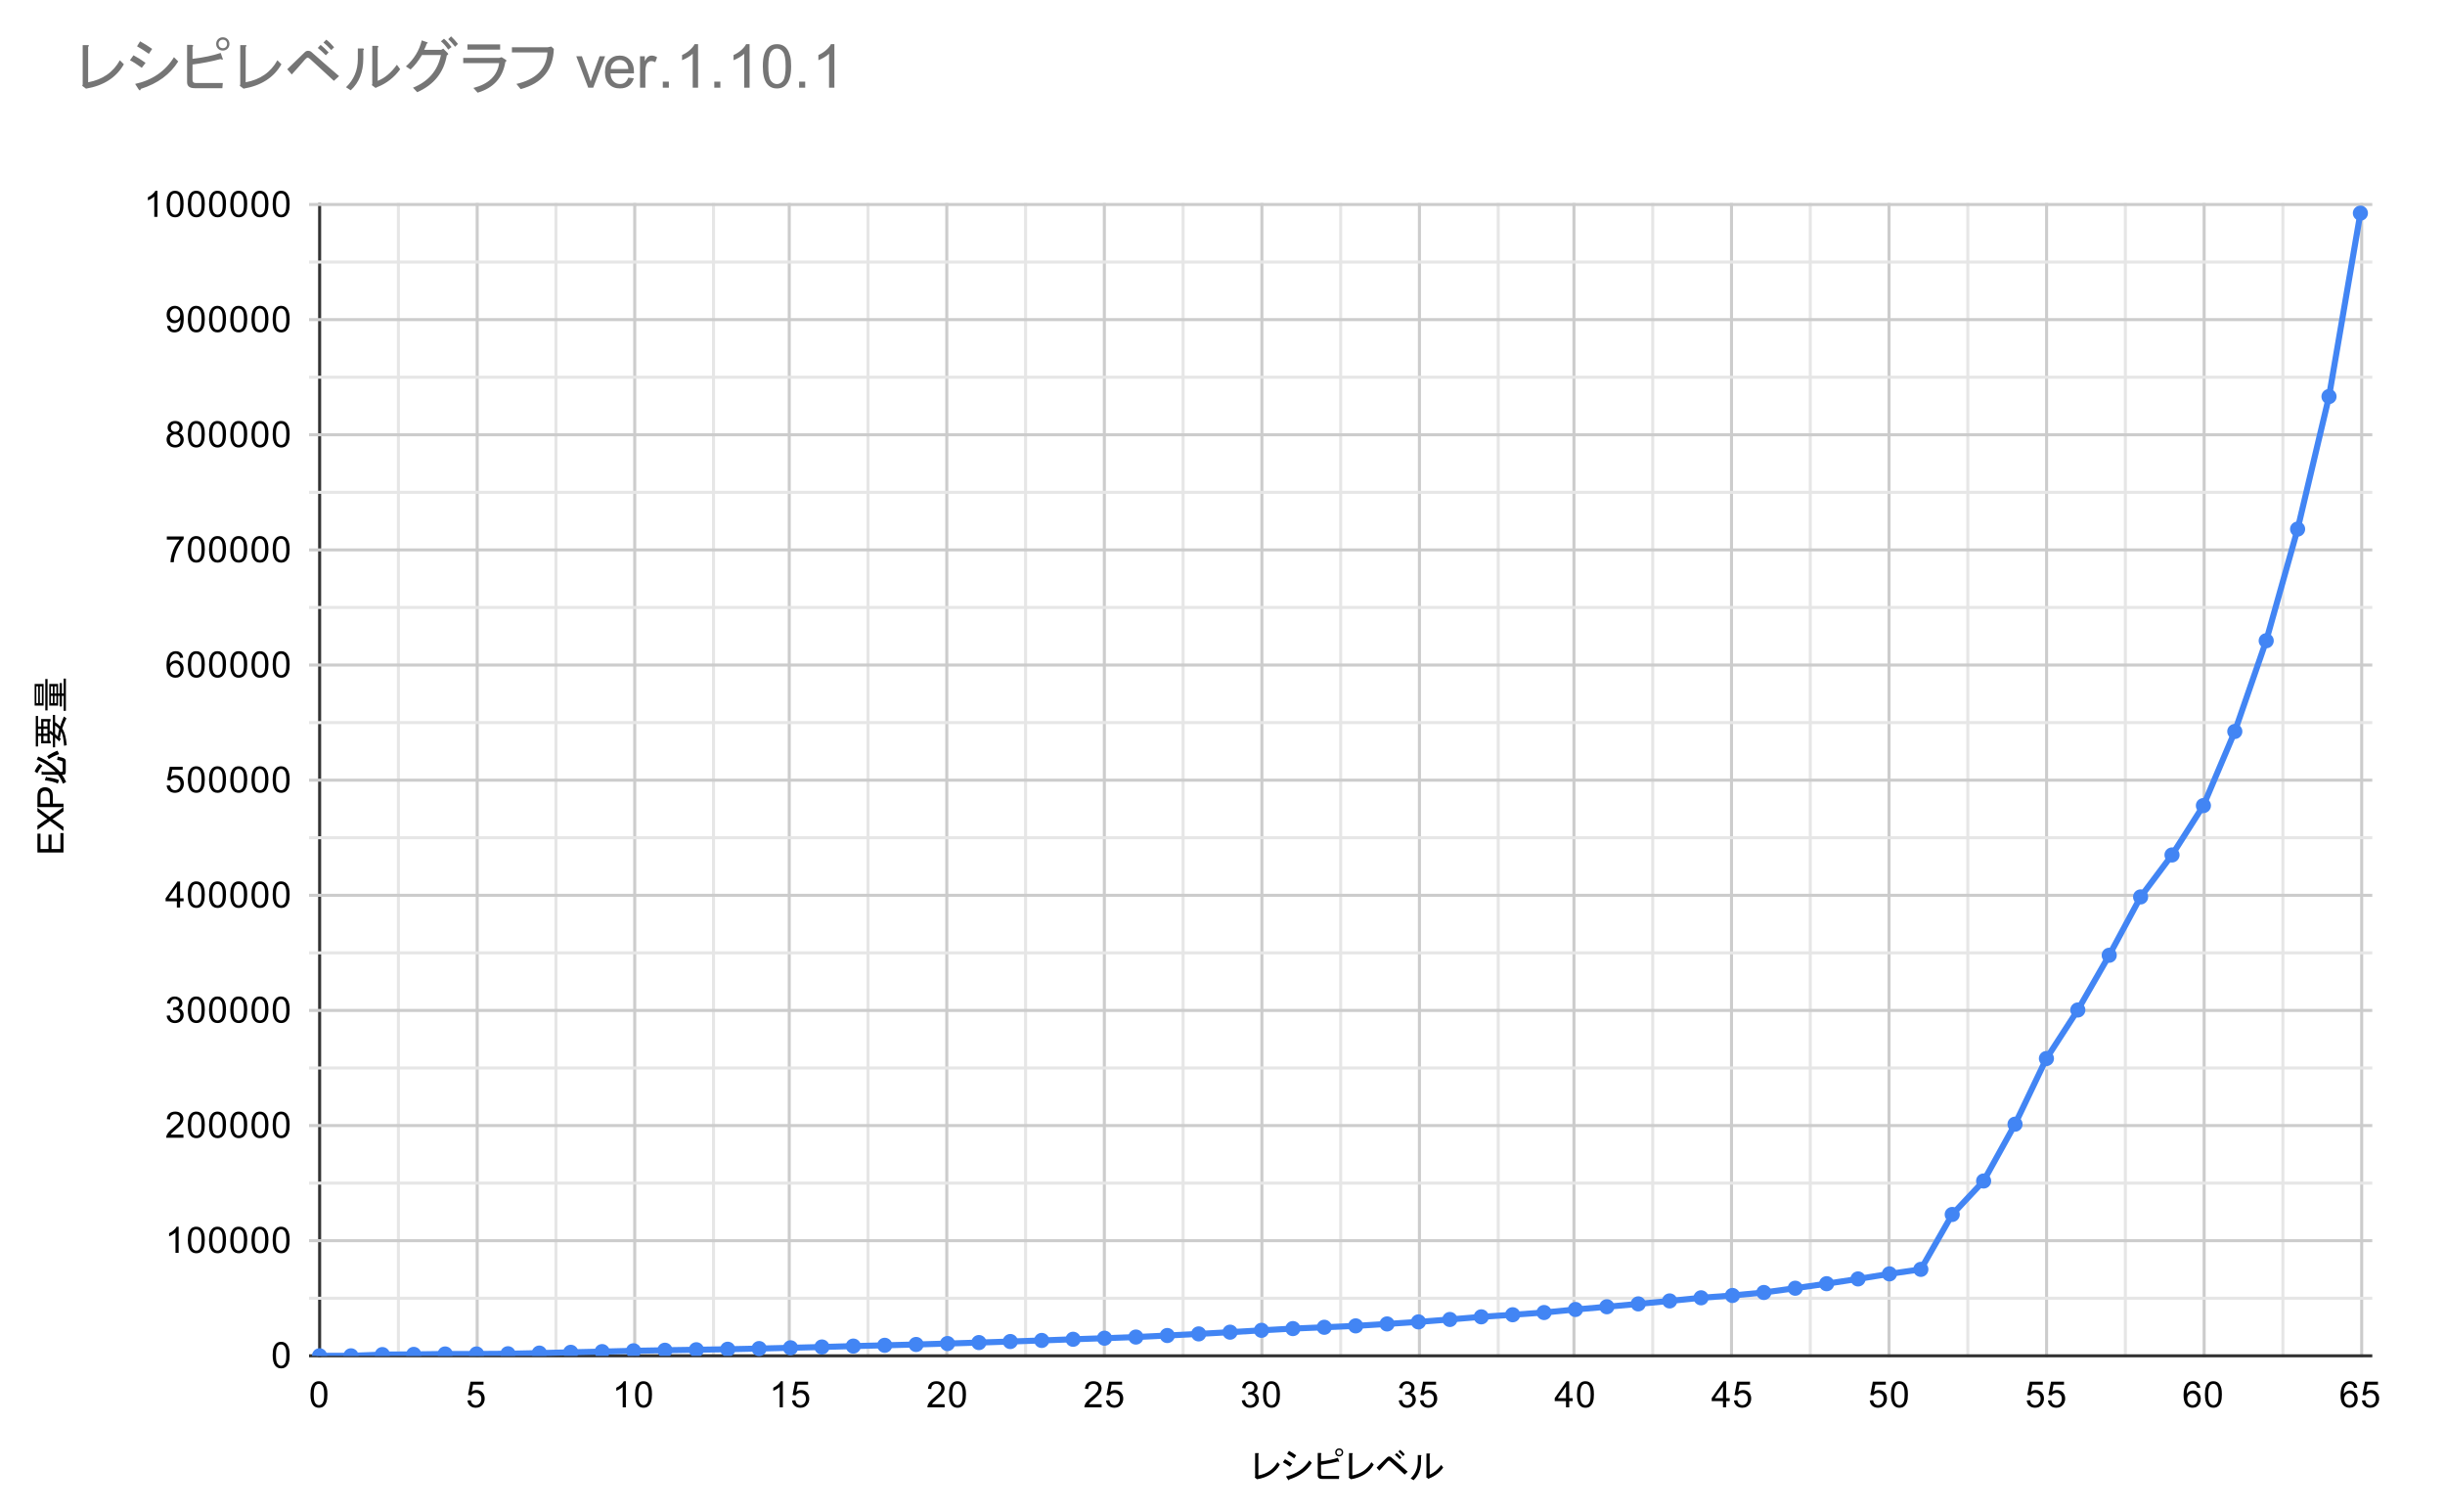 <svg version="1.1" viewBox="0.0 0.0 807.0 499.0" fill="none" stroke="none" stroke-linecap="square" stroke-miterlimit="10" width="807" height="499" xmlns:xlink="http://www.w3.org/1999/xlink" xmlns="http://www.w3.org/2000/svg"><path fill="#ffffff" d="M0 0L807.0 0L807.0 499.0L0 499.0L0 0Z" fill-rule="nonzero"/><path stroke="#333333" stroke-width="1.0" stroke-linecap="butt" d="M105.5 67.5L105.5 447.5" fill-rule="nonzero"/><path stroke="#cccccc" stroke-width="1.0" stroke-linecap="butt" d="M157.5 67.5L157.5 447.5" fill-rule="nonzero"/><path stroke="#cccccc" stroke-width="1.0" stroke-linecap="butt" d="M209.5 67.5L209.5 447.5" fill-rule="nonzero"/><path stroke="#cccccc" stroke-width="1.0" stroke-linecap="butt" d="M260.5 67.5L260.5 447.5" fill-rule="nonzero"/><path stroke="#cccccc" stroke-width="1.0" stroke-linecap="butt" d="M312.5 67.5L312.5 447.5" fill-rule="nonzero"/><path stroke="#cccccc" stroke-width="1.0" stroke-linecap="butt" d="M364.5 67.5L364.5 447.5" fill-rule="nonzero"/><path stroke="#cccccc" stroke-width="1.0" stroke-linecap="butt" d="M416.5 67.5L416.5 447.5" fill-rule="nonzero"/><path stroke="#cccccc" stroke-width="1.0" stroke-linecap="butt" d="M468.5 67.5L468.5 447.5" fill-rule="nonzero"/><path stroke="#cccccc" stroke-width="1.0" stroke-linecap="butt" d="M519.5 67.5L519.5 447.5" fill-rule="nonzero"/><path stroke="#cccccc" stroke-width="1.0" stroke-linecap="butt" d="M571.5 67.5L571.5 447.5" fill-rule="nonzero"/><path stroke="#cccccc" stroke-width="1.0" stroke-linecap="butt" d="M623.5 67.5L623.5 447.5" fill-rule="nonzero"/><path stroke="#cccccc" stroke-width="1.0" stroke-linecap="butt" d="M675.5 67.5L675.5 447.5" fill-rule="nonzero"/><path stroke="#cccccc" stroke-width="1.0" stroke-linecap="butt" d="M727.5 67.5L727.5 447.5" fill-rule="nonzero"/><path stroke="#cccccc" stroke-width="1.0" stroke-linecap="butt" d="M779.5 67.5L779.5 447.5" fill-rule="nonzero"/><path stroke="#e6e6e6" stroke-width="1.0" stroke-linecap="butt" d="M131.5 67.5L131.5 447.5" fill-rule="nonzero"/><path stroke="#e6e6e6" stroke-width="1.0" stroke-linecap="butt" d="M183.5 67.5L183.5 447.5" fill-rule="nonzero"/><path stroke="#e6e6e6" stroke-width="1.0" stroke-linecap="butt" d="M235.5 67.5L235.5 447.5" fill-rule="nonzero"/><path stroke="#e6e6e6" stroke-width="1.0" stroke-linecap="butt" d="M286.5 67.5L286.5 447.5" fill-rule="nonzero"/><path stroke="#e6e6e6" stroke-width="1.0" stroke-linecap="butt" d="M338.5 67.5L338.5 447.5" fill-rule="nonzero"/><path stroke="#e6e6e6" stroke-width="1.0" stroke-linecap="butt" d="M390.5 67.5L390.5 447.5" fill-rule="nonzero"/><path stroke="#e6e6e6" stroke-width="1.0" stroke-linecap="butt" d="M442.5 67.5L442.5 447.5" fill-rule="nonzero"/><path stroke="#e6e6e6" stroke-width="1.0" stroke-linecap="butt" d="M494.5 67.5L494.5 447.5" fill-rule="nonzero"/><path stroke="#e6e6e6" stroke-width="1.0" stroke-linecap="butt" d="M545.5 67.5L545.5 447.5" fill-rule="nonzero"/><path stroke="#e6e6e6" stroke-width="1.0" stroke-linecap="butt" d="M597.5 67.5L597.5 447.5" fill-rule="nonzero"/><path stroke="#e6e6e6" stroke-width="1.0" stroke-linecap="butt" d="M649.5 67.5L649.5 447.5" fill-rule="nonzero"/><path stroke="#e6e6e6" stroke-width="1.0" stroke-linecap="butt" d="M701.5 67.5L701.5 447.5" fill-rule="nonzero"/><path stroke="#e6e6e6" stroke-width="1.0" stroke-linecap="butt" d="M753.5 67.5L753.5 447.5" fill-rule="nonzero"/><path stroke="#333333" stroke-width="1.0" stroke-linecap="butt" d="M102.5 447.5L782.5 447.5" fill-rule="nonzero"/><path stroke="#cccccc" stroke-width="1.0" stroke-linecap="butt" d="M102.5 409.5L782.5 409.5" fill-rule="nonzero"/><path stroke="#cccccc" stroke-width="1.0" stroke-linecap="butt" d="M102.5 371.5L782.5 371.5" fill-rule="nonzero"/><path stroke="#cccccc" stroke-width="1.0" stroke-linecap="butt" d="M102.5 333.5L782.5 333.5" fill-rule="nonzero"/><path stroke="#cccccc" stroke-width="1.0" stroke-linecap="butt" d="M102.5 295.5L782.5 295.5" fill-rule="nonzero"/><path stroke="#cccccc" stroke-width="1.0" stroke-linecap="butt" d="M102.5 257.5L782.5 257.5" fill-rule="nonzero"/><path stroke="#cccccc" stroke-width="1.0" stroke-linecap="butt" d="M102.5 219.5L782.5 219.5" fill-rule="nonzero"/><path stroke="#cccccc" stroke-width="1.0" stroke-linecap="butt" d="M102.5 181.5L782.5 181.5" fill-rule="nonzero"/><path stroke="#cccccc" stroke-width="1.0" stroke-linecap="butt" d="M102.5 143.5L782.5 143.5" fill-rule="nonzero"/><path stroke="#cccccc" stroke-width="1.0" stroke-linecap="butt" d="M102.5 105.5L782.5 105.5" fill-rule="nonzero"/><path stroke="#cccccc" stroke-width="1.0" stroke-linecap="butt" d="M102.5 67.5L782.5 67.5" fill-rule="nonzero"/><path stroke="#e6e6e6" stroke-width="1.0" stroke-linecap="butt" d="M102.5 428.5L782.5 428.5" fill-rule="nonzero"/><path stroke="#e6e6e6" stroke-width="1.0" stroke-linecap="butt" d="M102.5 390.5L782.5 390.5" fill-rule="nonzero"/><path stroke="#e6e6e6" stroke-width="1.0" stroke-linecap="butt" d="M102.5 352.5L782.5 352.5" fill-rule="nonzero"/><path stroke="#e6e6e6" stroke-width="1.0" stroke-linecap="butt" d="M102.5 314.5L782.5 314.5" fill-rule="nonzero"/><path stroke="#e6e6e6" stroke-width="1.0" stroke-linecap="butt" d="M102.5 276.5L782.5 276.5" fill-rule="nonzero"/><path stroke="#e6e6e6" stroke-width="1.0" stroke-linecap="butt" d="M102.5 238.5L782.5 238.5" fill-rule="nonzero"/><path stroke="#e6e6e6" stroke-width="1.0" stroke-linecap="butt" d="M102.5 200.5L782.5 200.5" fill-rule="nonzero"/><path stroke="#e6e6e6" stroke-width="1.0" stroke-linecap="butt" d="M102.5 162.5L782.5 162.5" fill-rule="nonzero"/><path stroke="#e6e6e6" stroke-width="1.0" stroke-linecap="butt" d="M102.5 124.5L782.5 124.5" fill-rule="nonzero"/><path stroke="#e6e6e6" stroke-width="1.0" stroke-linecap="butt" d="M102.5 86.5L782.5 86.5" fill-rule="nonzero"/><clipPath id="id_0"><path d="M102.5 67.583L782.05 67.583L782.05 447.5L102.5 447.5L102.5 67.583Z" clip-rule="nonzero"/></clipPath><path stroke="#4285f4" stroke-width="2.0" stroke-linecap="butt" clip-path="url(#id_0)" d="M105.474 447.5L115.837 447.5L126.2 447.09L136.563 447.027L146.926 446.888L157.289 446.889L167.652 446.818L178.016 446.599L188.379 446.342L198.742 446.107L209.105 445.842L219.468 445.658L229.831 445.497L240.194 445.331L250.557 445.106L260.92 444.856L271.284 444.586L281.647 444.29L292.01 444.031L302.373 443.758L312.736 443.45L323.099 443.125L333.462 442.783L343.825 442.424L354.188 442.04L364.552 441.683L374.915 441.304L385.278 440.801L395.641 440.266L406.004 439.695L416.367 439.085L426.73 438.513L437.093 438.077L447.457 437.618L457.82 436.976L468.183 436.302L478.546 435.503L488.909 434.636L499.272 433.946L509.635 433.212L519.998 432.206L530.361 431.307L540.725 430.364L551.088 429.379L561.451 428.351L571.814 427.579L582.177 426.597L592.54 425.187L602.903 423.697L613.266 422.121L623.63 420.453L633.993 418.966L644.356 400.847L654.719 389.799L665.082 371.051L675.445 349.372L685.808 333.356L696.171 315.293L706.534 296.034L716.898 282.188L727.261 265.89L737.624 241.429L747.987 211.484L758.35 174.632L768.713 130.883L779.076 70.357" fill-rule="nonzero"/><path fill="#4285f4" clip-path="url(#id_0)" d="M107.974 447.5C107.974 448.881 106.854 450.0 105.474 450.0C104.093 450.0 102.974 448.881 102.974 447.5C102.974 446.119 104.093 445.0 105.474 445.0C106.854 445.0 107.974 446.119 107.974 447.5Z" fill-rule="nonzero"/><path fill="#4285f4" clip-path="url(#id_0)" d="M118.337 447.5C118.337 448.881 117.218 450.0 115.837 450.0C114.456 450.0 113.337 448.881 113.337 447.5C113.337 446.119 114.456 445.0 115.837 445.0C117.218 445.0 118.337 446.119 118.337 447.5Z" fill-rule="nonzero"/><path fill="#4285f4" clip-path="url(#id_0)" d="M128.7 447.09C128.7 448.47 127.581 449.59 126.2 449.59C124.819 449.59 123.7 448.47 123.7 447.09C123.7 445.709 124.819 444.59 126.2 444.59C127.581 444.59 128.7 445.709 128.7 447.09Z" fill-rule="nonzero"/><path fill="#4285f4" clip-path="url(#id_0)" d="M139.063 447.027C139.063 448.408 137.944 449.527 136.563 449.527C135.182 449.527 134.063 448.408 134.063 447.027C134.063 445.647 135.182 444.527 136.563 444.527C137.944 444.527 139.063 445.647 139.063 447.027Z" fill-rule="nonzero"/><path fill="#4285f4" clip-path="url(#id_0)" d="M149.426 446.888C149.426 448.268 148.307 449.388 146.926 449.388C145.546 449.388 144.426 448.268 144.426 446.888C144.426 445.507 145.546 444.388 146.926 444.388C148.307 444.388 149.426 445.507 149.426 446.888Z" fill-rule="nonzero"/><path fill="#4285f4" clip-path="url(#id_0)" d="M159.789 446.889C159.789 448.269 158.67 449.389 157.289 449.389C155.909 449.389 154.789 448.269 154.789 446.889C154.789 445.508 155.909 444.389 157.289 444.389C158.67 444.389 159.789 445.508 159.789 446.889Z" fill-rule="nonzero"/><path fill="#4285f4" clip-path="url(#id_0)" d="M170.152 446.818C170.152 448.198 169.033 449.318 167.652 449.318C166.272 449.318 165.152 448.198 165.152 446.818C165.152 445.437 166.272 444.318 167.652 444.318C169.033 444.318 170.152 445.437 170.152 446.818Z" fill-rule="nonzero"/><path fill="#4285f4" clip-path="url(#id_0)" d="M180.516 446.599C180.516 447.98 179.396 449.099 178.016 449.099C176.635 449.099 175.516 447.98 175.516 446.599C175.516 445.219 176.635 444.099 178.016 444.099C179.396 444.099 180.516 445.219 180.516 446.599Z" fill-rule="nonzero"/><path fill="#4285f4" clip-path="url(#id_0)" d="M190.879 446.342C190.879 447.723 189.759 448.842 188.379 448.842C186.998 448.842 185.879 447.723 185.879 446.342C185.879 444.961 186.998 443.842 188.379 443.842C189.759 443.842 190.879 444.961 190.879 446.342Z" fill-rule="nonzero"/><path fill="#4285f4" clip-path="url(#id_0)" d="M201.242 446.107C201.242 447.488 200.123 448.607 198.742 448.607C197.361 448.607 196.242 447.488 196.242 446.107C196.242 444.726 197.361 443.607 198.742 443.607C200.123 443.607 201.242 444.726 201.242 446.107Z" fill-rule="nonzero"/><path fill="#4285f4" clip-path="url(#id_0)" d="M211.605 445.842C211.605 447.222 210.486 448.342 209.105 448.342C207.724 448.342 206.605 447.222 206.605 445.842C206.605 444.461 207.724 443.342 209.105 443.342C210.486 443.342 211.605 444.461 211.605 445.842Z" fill-rule="nonzero"/><path fill="#4285f4" clip-path="url(#id_0)" d="M221.968 445.658C221.968 447.039 220.849 448.158 219.468 448.158C218.087 448.158 216.968 447.039 216.968 445.658C216.968 444.277 218.087 443.158 219.468 443.158C220.849 443.158 221.968 444.277 221.968 445.658Z" fill-rule="nonzero"/><path fill="#4285f4" clip-path="url(#id_0)" d="M232.331 445.497C232.331 446.878 231.212 447.997 229.831 447.997C228.45 447.997 227.331 446.878 227.331 445.497C227.331 444.116 228.45 442.997 229.831 442.997C231.212 442.997 232.331 444.116 232.331 445.497Z" fill-rule="nonzero"/><path fill="#4285f4" clip-path="url(#id_0)" d="M242.694 445.331C242.694 446.711 241.575 447.831 240.194 447.831C238.814 447.831 237.694 446.711 237.694 445.331C237.694 443.95 238.814 442.831 240.194 442.831C241.575 442.831 242.694 443.95 242.694 445.331Z" fill-rule="nonzero"/><path fill="#4285f4" clip-path="url(#id_0)" d="M253.057 445.106C253.057 446.487 251.938 447.606 250.557 447.606C249.177 447.606 248.057 446.487 248.057 445.106C248.057 443.725 249.177 442.606 250.557 442.606C251.938 442.606 253.057 443.725 253.057 445.106Z" fill-rule="nonzero"/><path fill="#4285f4" clip-path="url(#id_0)" d="M263.42 444.856C263.42 446.236 262.301 447.356 260.92 447.356C259.54 447.356 258.42 446.236 258.42 444.856C258.42 443.475 259.54 442.356 260.92 442.356C262.301 442.356 263.42 443.475 263.42 444.856Z" fill-rule="nonzero"/><path fill="#4285f4" clip-path="url(#id_0)" d="M273.784 444.586C273.784 445.967 272.664 447.086 271.284 447.086C269.903 447.086 268.784 445.967 268.784 444.586C268.784 443.206 269.903 442.086 271.284 442.086C272.664 442.086 273.784 443.206 273.784 444.586Z" fill-rule="nonzero"/><path fill="#4285f4" clip-path="url(#id_0)" d="M284.147 444.29C284.147 445.67 283.027 446.79 281.647 446.79C280.266 446.79 279.147 445.67 279.147 444.29C279.147 442.909 280.266 441.79 281.647 441.79C283.027 441.79 284.147 442.909 284.147 444.29Z" fill-rule="nonzero"/><path fill="#4285f4" clip-path="url(#id_0)" d="M294.51 444.031C294.51 445.412 293.391 446.531 292.01 446.531C290.629 446.531 289.51 445.412 289.51 444.031C289.51 442.651 290.629 441.531 292.01 441.531C293.391 441.531 294.51 442.651 294.51 444.031Z" fill-rule="nonzero"/><path fill="#4285f4" clip-path="url(#id_0)" d="M304.873 443.758C304.873 445.139 303.754 446.258 302.373 446.258C300.992 446.258 299.873 445.139 299.873 443.758C299.873 442.377 300.992 441.258 302.373 441.258C303.754 441.258 304.873 442.377 304.873 443.758Z" fill-rule="nonzero"/><path fill="#4285f4" clip-path="url(#id_0)" d="M315.236 443.45C315.236 444.83 314.117 445.95 312.736 445.95C311.355 445.95 310.236 444.83 310.236 443.45C310.236 442.069 311.355 440.95 312.736 440.95C314.117 440.95 315.236 442.069 315.236 443.45Z" fill-rule="nonzero"/><path fill="#4285f4" clip-path="url(#id_0)" d="M325.599 443.125C325.599 444.505 324.48 445.625 323.099 445.625C321.718 445.625 320.599 444.505 320.599 443.125C320.599 441.744 321.718 440.625 323.099 440.625C324.48 440.625 325.599 441.744 325.599 443.125Z" fill-rule="nonzero"/><path fill="#4285f4" clip-path="url(#id_0)" d="M335.962 442.783C335.962 444.163 334.843 445.283 333.462 445.283C332.082 445.283 330.962 444.163 330.962 442.783C330.962 441.402 332.082 440.283 333.462 440.283C334.843 440.283 335.962 441.402 335.962 442.783Z" fill-rule="nonzero"/><path fill="#4285f4" clip-path="url(#id_0)" d="M346.325 442.424C346.325 443.804 345.206 444.924 343.825 444.924C342.445 444.924 341.325 443.804 341.325 442.424C341.325 441.043 342.445 439.924 343.825 439.924C345.206 439.924 346.325 441.043 346.325 442.424Z" fill-rule="nonzero"/><path fill="#4285f4" clip-path="url(#id_0)" d="M356.688 442.04C356.688 443.421 355.569 444.54 354.188 444.54C352.808 444.54 351.688 443.421 351.688 442.04C351.688 440.66 352.808 439.54 354.188 439.54C355.569 439.54 356.688 440.66 356.688 442.04Z" fill-rule="nonzero"/><path fill="#4285f4" clip-path="url(#id_0)" d="M367.052 441.683C367.052 443.063 365.932 444.183 364.552 444.183C363.171 444.183 362.052 443.063 362.052 441.683C362.052 440.302 363.171 439.183 364.552 439.183C365.932 439.183 367.052 440.302 367.052 441.683Z" fill-rule="nonzero"/><path fill="#4285f4" clip-path="url(#id_0)" d="M377.415 441.304C377.415 442.685 376.295 443.804 374.915 443.804C373.534 443.804 372.415 442.685 372.415 441.304C372.415 439.924 373.534 438.804 374.915 438.804C376.295 438.804 377.415 439.924 377.415 441.304Z" fill-rule="nonzero"/><path fill="#4285f4" clip-path="url(#id_0)" d="M387.778 440.801C387.778 442.181 386.659 443.301 385.278 443.301C383.897 443.301 382.778 442.181 382.778 440.801C382.778 439.42 383.897 438.301 385.278 438.301C386.659 438.301 387.778 439.42 387.778 440.801Z" fill-rule="nonzero"/><path fill="#4285f4" clip-path="url(#id_0)" d="M398.141 440.266C398.141 441.646 397.022 442.766 395.641 442.766C394.26 442.766 393.141 441.646 393.141 440.266C393.141 438.885 394.26 437.766 395.641 437.766C397.022 437.766 398.141 438.885 398.141 440.266Z" fill-rule="nonzero"/><path fill="#4285f4" clip-path="url(#id_0)" d="M408.504 439.695C408.504 441.076 407.385 442.195 406.004 442.195C404.623 442.195 403.504 441.076 403.504 439.695C403.504 438.314 404.623 437.195 406.004 437.195C407.385 437.195 408.504 438.314 408.504 439.695Z" fill-rule="nonzero"/><path fill="#4285f4" clip-path="url(#id_0)" d="M418.867 439.085C418.867 440.466 417.748 441.585 416.367 441.585C414.986 441.585 413.867 440.466 413.867 439.085C413.867 437.704 414.986 436.585 416.367 436.585C417.748 436.585 418.867 437.704 418.867 439.085Z" fill-rule="nonzero"/><path fill="#4285f4" clip-path="url(#id_0)" d="M429.23 438.513C429.23 439.893 428.111 441.013 426.73 441.013C425.35 441.013 424.23 439.893 424.23 438.513C424.23 437.132 425.35 436.013 426.73 436.013C428.111 436.013 429.23 437.132 429.23 438.513Z" fill-rule="nonzero"/><path fill="#4285f4" clip-path="url(#id_0)" d="M439.593 438.077C439.593 439.457 438.474 440.577 437.093 440.577C435.713 440.577 434.593 439.457 434.593 438.077C434.593 436.696 435.713 435.577 437.093 435.577C438.474 435.577 439.593 436.696 439.593 438.077Z" fill-rule="nonzero"/><path fill="#4285f4" clip-path="url(#id_0)" d="M449.957 437.618C449.957 438.999 448.837 440.118 447.457 440.118C446.076 440.118 444.957 438.999 444.957 437.618C444.957 436.238 446.076 435.118 447.457 435.118C448.837 435.118 449.957 436.238 449.957 437.618Z" fill-rule="nonzero"/><path fill="#4285f4" clip-path="url(#id_0)" d="M460.32 436.976C460.32 438.357 459.2 439.476 457.82 439.476C456.439 439.476 455.32 438.357 455.32 436.976C455.32 435.596 456.439 434.476 457.82 434.476C459.2 434.476 460.32 435.596 460.32 436.976Z" fill-rule="nonzero"/><path fill="#4285f4" clip-path="url(#id_0)" d="M470.683 436.302C470.683 437.683 469.563 438.802 468.183 438.802C466.802 438.802 465.683 437.683 465.683 436.302C465.683 434.922 466.802 433.802 468.183 433.802C469.563 433.802 470.683 434.922 470.683 436.302Z" fill-rule="nonzero"/><path fill="#4285f4" clip-path="url(#id_0)" d="M481.046 435.503C481.046 436.884 479.927 438.003 478.546 438.003C477.165 438.003 476.046 436.884 476.046 435.503C476.046 434.122 477.165 433.003 478.546 433.003C479.927 433.003 481.046 434.122 481.046 435.503Z" fill-rule="nonzero"/><path fill="#4285f4" clip-path="url(#id_0)" d="M491.409 434.636C491.409 436.017 490.29 437.136 488.909 437.136C487.528 437.136 486.409 436.017 486.409 434.636C486.409 433.256 487.528 432.136 488.909 432.136C490.29 432.136 491.409 433.256 491.409 434.636Z" fill-rule="nonzero"/><path fill="#4285f4" clip-path="url(#id_0)" d="M501.772 433.946C501.772 435.327 500.653 436.446 499.272 436.446C497.891 436.446 496.772 435.327 496.772 433.946C496.772 432.566 497.891 431.446 499.272 431.446C500.653 431.446 501.772 432.566 501.772 433.946Z" fill-rule="nonzero"/><path fill="#4285f4" clip-path="url(#id_0)" d="M512.135 433.212C512.135 434.593 511.016 435.712 509.635 435.712C508.255 435.712 507.135 434.593 507.135 433.212C507.135 431.831 508.255 430.712 509.635 430.712C511.016 430.712 512.135 431.831 512.135 433.212Z" fill-rule="nonzero"/><path fill="#4285f4" clip-path="url(#id_0)" d="M522.498 432.206C522.498 433.587 521.379 434.706 519.998 434.706C518.618 434.706 517.498 433.587 517.498 432.206C517.498 430.826 518.618 429.706 519.998 429.706C521.379 429.706 522.498 430.826 522.498 432.206Z" fill-rule="nonzero"/><path fill="#4285f4" clip-path="url(#id_0)" d="M532.861 431.307C532.861 432.688 531.742 433.807 530.361 433.807C528.981 433.807 527.861 432.688 527.861 431.307C527.861 429.926 528.981 428.807 530.361 428.807C531.742 428.807 532.861 429.926 532.861 431.307Z" fill-rule="nonzero"/><path fill="#4285f4" clip-path="url(#id_0)" d="M543.225 430.364C543.225 431.745 542.105 432.864 540.725 432.864C539.344 432.864 538.225 431.745 538.225 430.364C538.225 428.983 539.344 427.864 540.725 427.864C542.105 427.864 543.225 428.983 543.225 430.364Z" fill-rule="nonzero"/><path fill="#4285f4" clip-path="url(#id_0)" d="M553.588 429.379C553.588 430.759 552.468 431.879 551.088 431.879C549.707 431.879 548.588 430.759 548.588 429.379C548.588 427.998 549.707 426.879 551.088 426.879C552.468 426.879 553.588 427.998 553.588 429.379Z" fill-rule="nonzero"/><path fill="#4285f4" clip-path="url(#id_0)" d="M563.951 428.351C563.951 429.731 562.832 430.851 561.451 430.851C560.07 430.851 558.951 429.731 558.951 428.351C558.951 426.97 560.07 425.851 561.451 425.851C562.832 425.851 563.951 426.97 563.951 428.351Z" fill-rule="nonzero"/><path fill="#4285f4" clip-path="url(#id_0)" d="M574.314 427.579C574.314 428.959 573.195 430.079 571.814 430.079C570.433 430.079 569.314 428.959 569.314 427.579C569.314 426.198 570.433 425.079 571.814 425.079C573.195 425.079 574.314 426.198 574.314 427.579Z" fill-rule="nonzero"/><path fill="#4285f4" clip-path="url(#id_0)" d="M584.677 426.597C584.677 427.977 583.558 429.097 582.177 429.097C580.796 429.097 579.677 427.977 579.677 426.597C579.677 425.216 580.796 424.097 582.177 424.097C583.558 424.097 584.677 425.216 584.677 426.597Z" fill-rule="nonzero"/><path fill="#4285f4" clip-path="url(#id_0)" d="M595.04 425.187C595.04 426.568 593.921 427.687 592.54 427.687C591.159 427.687 590.04 426.568 590.04 425.187C590.04 423.806 591.159 422.687 592.54 422.687C593.921 422.687 595.04 423.806 595.04 425.187Z" fill-rule="nonzero"/><path fill="#4285f4" clip-path="url(#id_0)" d="M605.403 423.697C605.403 425.077 604.284 426.197 602.903 426.197C601.523 426.197 600.403 425.077 600.403 423.697C600.403 422.316 601.523 421.197 602.903 421.197C604.284 421.197 605.403 422.316 605.403 423.697Z" fill-rule="nonzero"/><path fill="#4285f4" clip-path="url(#id_0)" d="M615.766 422.121C615.766 423.502 614.647 424.621 613.266 424.621C611.886 424.621 610.766 423.502 610.766 422.121C610.766 420.74 611.886 419.621 613.266 419.621C614.647 419.621 615.766 420.74 615.766 422.121Z" fill-rule="nonzero"/><path fill="#4285f4" clip-path="url(#id_0)" d="M626.13 420.453C626.13 421.834 625.01 422.953 623.63 422.953C622.249 422.953 621.13 421.834 621.13 420.453C621.13 419.073 622.249 417.953 623.63 417.953C625.01 417.953 626.13 419.073 626.13 420.453Z" fill-rule="nonzero"/><path fill="#4285f4" clip-path="url(#id_0)" d="M636.493 418.966C636.493 420.347 635.373 421.466 633.993 421.466C632.612 421.466 631.493 420.347 631.493 418.966C631.493 417.586 632.612 416.466 633.993 416.466C635.373 416.466 636.493 417.586 636.493 418.966Z" fill-rule="nonzero"/><path fill="#4285f4" clip-path="url(#id_0)" d="M646.856 400.847C646.856 402.228 645.736 403.347 644.356 403.347C642.975 403.347 641.856 402.228 641.856 400.847C641.856 399.466 642.975 398.347 644.356 398.347C645.736 398.347 646.856 399.466 646.856 400.847Z" fill-rule="nonzero"/><path fill="#4285f4" clip-path="url(#id_0)" d="M657.219 389.799C657.219 391.18 656.1 392.299 654.719 392.299C653.338 392.299 652.219 391.18 652.219 389.799C652.219 388.418 653.338 387.299 654.719 387.299C656.1 387.299 657.219 388.418 657.219 389.799Z" fill-rule="nonzero"/><path fill="#4285f4" clip-path="url(#id_0)" d="M667.582 371.051C667.582 372.432 666.463 373.551 665.082 373.551C663.701 373.551 662.582 372.432 662.582 371.051C662.582 369.67 663.701 368.551 665.082 368.551C666.463 368.551 667.582 369.67 667.582 371.051Z" fill-rule="nonzero"/><path fill="#4285f4" clip-path="url(#id_0)" d="M677.945 349.372C677.945 350.752 676.826 351.872 675.445 351.872C674.064 351.872 672.945 350.752 672.945 349.372C672.945 347.991 674.064 346.872 675.445 346.872C676.826 346.872 677.945 347.991 677.945 349.372Z" fill-rule="nonzero"/><path fill="#4285f4" clip-path="url(#id_0)" d="M688.308 333.356C688.308 334.737 687.189 335.856 685.808 335.856C684.428 335.856 683.308 334.737 683.308 333.356C683.308 331.976 684.428 330.856 685.808 330.856C687.189 330.856 688.308 331.976 688.308 333.356Z" fill-rule="nonzero"/><path fill="#4285f4" clip-path="url(#id_0)" d="M698.671 315.293C698.671 316.674 697.552 317.793 696.171 317.793C694.791 317.793 693.671 316.674 693.671 315.293C693.671 313.912 694.791 312.793 696.171 312.793C697.552 312.793 698.671 313.912 698.671 315.293Z" fill-rule="nonzero"/><path fill="#4285f4" clip-path="url(#id_0)" d="M709.034 296.034C709.034 297.415 707.915 298.534 706.534 298.534C705.154 298.534 704.034 297.415 704.034 296.034C704.034 294.653 705.154 293.534 706.534 293.534C707.915 293.534 709.034 294.653 709.034 296.034Z" fill-rule="nonzero"/><path fill="#4285f4" clip-path="url(#id_0)" d="M719.398 282.188C719.398 283.569 718.278 284.688 716.898 284.688C715.517 284.688 714.398 283.569 714.398 282.188C714.398 280.808 715.517 279.688 716.898 279.688C718.278 279.688 719.398 280.808 719.398 282.188Z" fill-rule="nonzero"/><path fill="#4285f4" clip-path="url(#id_0)" d="M729.761 265.89C729.761 267.271 728.641 268.39 727.261 268.39C725.88 268.39 724.761 267.271 724.761 265.89C724.761 264.51 725.88 263.39 727.261 263.39C728.641 263.39 729.761 264.51 729.761 265.89Z" fill-rule="nonzero"/><path fill="#4285f4" clip-path="url(#id_0)" d="M740.124 241.429C740.124 242.809 739.005 243.929 737.624 243.929C736.243 243.929 735.124 242.809 735.124 241.429C735.124 240.048 736.243 238.929 737.624 238.929C739.005 238.929 740.124 240.048 740.124 241.429Z" fill-rule="nonzero"/><path fill="#4285f4" clip-path="url(#id_0)" d="M750.487 211.484C750.487 212.865 749.368 213.984 747.987 213.984C746.606 213.984 745.487 212.865 745.487 211.484C745.487 210.103 746.606 208.984 747.987 208.984C749.368 208.984 750.487 210.103 750.487 211.484Z" fill-rule="nonzero"/><path fill="#4285f4" clip-path="url(#id_0)" d="M760.85 174.632C760.85 176.013 759.731 177.132 758.35 177.132C756.969 177.132 755.85 176.013 755.85 174.632C755.85 173.251 756.969 172.132 758.35 172.132C759.731 172.132 760.85 173.251 760.85 174.632Z" fill-rule="nonzero"/><path fill="#4285f4" clip-path="url(#id_0)" d="M771.213 130.883C771.213 132.263 770.094 133.383 768.713 133.383C767.332 133.383 766.213 132.263 766.213 130.883C766.213 129.502 767.332 128.383 768.713 128.383C770.094 128.383 771.213 129.502 771.213 130.883Z" fill-rule="nonzero"/><path fill="#4285f4" clip-path="url(#id_0)" d="M781.576 70.357C781.576 71.738 780.457 72.857 779.076 72.857C777.696 72.857 776.576 71.738 776.576 70.357C776.576 68.977 777.696 67.857 779.076 67.857C780.457 67.857 781.576 68.977 781.576 70.357Z" fill-rule="nonzero"/><path fill="#000000" d="M415.343 486.972Q419.655 486.175 421.624 482.613L422.421 483.409Q420.171 487.347 414.921 488.238L414.171 487.675L414.265 487.394L414.265 479.613L415.296 479.613Q415.718 479.659 415.343 479.941L415.343 486.972ZM424.452 487.3Q429.562 486.175 432.14 482.003L432.983 482.847Q430.593 486.691 425.577 488.284Q425.437 488.847 425.108 488.331L424.452 487.3ZM424.124 481.628Q425.296 482.238 426.515 483.128L425.765 484.113Q424.358 483.081 423.421 482.613L424.124 481.628ZM425.437 478.863Q426.702 479.566 427.827 480.363L427.171 481.347Q425.905 480.456 424.827 479.847L425.437 478.863ZM442.015 480.222Q442.39 480.222 442.624 479.988Q442.858 479.753 442.858 479.378Q442.858 479.003 442.624 478.769Q442.39 478.534 442.015 478.534Q441.64 478.534 441.405 478.769Q441.171 479.003 441.171 479.378Q441.171 479.753 441.405 479.988Q441.64 480.222 442.015 480.222ZM442.015 480.691Q441.452 480.691 441.077 480.316Q440.702 479.941 440.702 479.378Q440.702 478.816 441.077 478.441Q441.452 478.066 442.015 478.066Q442.577 478.066 442.952 478.441Q443.327 478.816 443.327 479.378Q443.327 479.941 442.952 480.316Q442.577 480.691 442.015 480.691ZM441.968 482.238Q442.202 482.659 441.546 482.378Q438.921 483.081 436.015 483.456L436.015 486.503Q436.015 487.113 436.624 487.113L442.015 487.113L441.921 488.144L436.437 488.144Q434.937 488.144 434.937 486.925L434.937 479.566L435.874 479.566Q436.39 479.659 436.015 479.941L436.015 482.331Q439.202 481.956 441.593 481.159L441.968 482.238ZM446.343 486.972Q450.655 486.175 452.624 482.613L453.421 483.409Q451.171 487.347 445.921 488.238L445.171 487.675L445.265 487.394L445.265 479.613L446.296 479.613Q446.718 479.659 446.343 479.941L446.343 486.972ZM459.155 480.972Q461.312 482.894 464.64 485.753L463.608 486.691Q461.171 484.441 459.015 482.472Q458.593 482.097 458.452 482.097Q458.218 482.097 457.89 482.472Q456.53 484.066 455.265 485.425L454.374 484.394Q456.202 482.613 457.843 481.019Q458.124 480.738 458.499 480.738Q458.874 480.738 459.155 480.972ZM462.108 478.534Q462.905 479.144 463.655 480.034L463.093 480.597Q462.202 479.613 461.546 479.097L462.108 478.534ZM460.983 479.566Q461.733 480.175 462.577 481.066L462.015 481.628Q461.077 480.691 460.421 480.175L460.983 479.566ZM471.89 486.691Q473.952 485.894 475.687 483.503L476.343 484.394Q474.562 486.831 471.843 487.909L471.468 488.097L470.718 487.534L470.812 487.3L470.812 479.753L471.796 479.753Q472.218 479.847 471.89 480.128L471.89 486.691ZM465.608 487.956Q467.952 485.706 467.952 482.378L467.952 480.269L468.937 480.269Q469.358 480.363 469.03 480.644L469.03 482.331Q469.03 486.269 466.546 488.566L465.608 487.956Z" fill-rule="nonzero"/><path fill="#000000" d="M20.95 281.364L12.356 281.364L12.356 275.16L13.372 275.16L13.372 280.223L15.997 280.223L15.997 275.473L17.012 275.473L17.012 280.223L19.934 280.223L19.934 274.957L20.95 274.957L20.95 281.364ZM20.95 274.27L16.466 270.942L12.356 273.864L12.356 272.52L14.559 270.957Q15.247 270.473 15.622 270.27Q15.153 269.973 14.637 269.582L12.356 267.864L12.356 266.629L16.403 269.645L20.95 266.395L20.95 267.801L17.887 269.957Q17.622 270.145 17.309 270.332Q17.778 270.614 17.95 270.739L20.95 272.895L20.95 274.27ZM20.95 266.395L12.356 266.395L12.356 263.145Q12.356 262.301 12.434 261.848Q12.544 261.207 12.841 260.785Q13.137 260.348 13.669 260.098Q14.2 259.832 14.841 259.832Q15.934 259.832 16.7 260.535Q17.45 261.223 17.45 263.051L17.45 265.254L20.95 265.254L20.95 266.395ZM16.45 265.254L16.45 263.035Q16.45 261.926 16.044 261.473Q15.622 261.004 14.872 261.004Q14.341 261.004 13.966 261.285Q13.575 261.551 13.45 261.989Q13.372 262.285 13.372 263.051L13.372 265.254L16.45 265.254Z" fill-rule="nonzero"/><path fill="#000000" d="M12.606 249.707Q17.153 251.676 19.825 254.77L20.294 254.77Q20.669 254.77 20.669 254.442L20.669 251.629Q20.669 251.207 20.2 251.114L18.841 250.785L19.075 249.707L20.575 250.082Q21.7 250.364 21.7 251.16L21.7 254.864Q21.7 255.707 20.903 255.707L20.481 255.707Q21.278 256.832 21.841 258.098L20.762 258.66Q20.247 257.16 19.122 255.707L13.731 255.707L13.731 254.817Q13.825 254.348 14.106 254.77L18.372 254.77Q15.7 252.098 12.137 250.739L12.606 249.707ZM15.559 249.614Q17.294 248.348 18.981 247.785L19.497 248.91Q17.622 249.567 16.122 250.551L15.559 249.614ZM15.137 256.504Q15.278 256.129 15.466 256.551Q17.95 256.832 19.497 257.489L19.075 258.614Q17.434 257.817 14.809 257.535L15.137 256.504ZM11.434 254.629Q12.091 253.082 13.075 252.098L14.012 252.754Q13.028 253.785 12.325 255.192L11.434 254.629ZM20.528 240.473Q21.7 242.067 22.028 245.957L21.137 246.145Q20.95 242.91 20.2 241.457Q19.919 242.535 19.731 243.567L20.059 243.848L19.591 244.692L18.184 243.426L18.184 246.66L17.434 246.66L17.434 242.817L16.403 242.067L16.403 244.551L16.731 244.551L16.731 245.348L13.591 245.348L13.591 242.91L12.559 242.91L12.559 246.379L11.809 246.379L11.809 236.301L12.559 236.301L12.559 239.77L13.591 239.77L13.591 237.332L16.684 237.332L16.684 238.129L16.403 238.129L16.403 241.645L16.637 241.176Q16.778 240.942 16.872 241.317L17.434 241.785L17.434 235.973L18.184 235.973L18.184 238.364Q19.122 238.926 19.872 239.723Q20.294 238.223 21.091 236.489L21.934 237.098Q21.184 238.504 20.528 240.473ZM18.184 242.254L19.075 243.051Q19.216 241.973 19.544 240.66Q18.981 239.91 18.184 239.489L18.184 242.254ZM12.559 242.114L13.591 242.114L13.591 240.567L12.559 240.567L12.559 242.114ZM15.653 244.551L15.653 242.91L14.341 242.91L14.341 244.551L15.653 244.551ZM14.341 242.114L15.653 242.114L15.653 240.567L14.341 240.567L14.341 242.114ZM14.341 239.77L15.653 239.77L15.653 238.129L14.341 238.129L14.341 239.77ZM14.387 232.879L11.434 232.879L11.434 225.754L14.387 225.754L14.387 232.879ZM15.7 234.473L14.95 234.473L14.95 224.114L15.7 224.114L15.7 234.473ZM19.169 228.895L19.684 228.895L19.684 225.473L20.434 225.473L20.434 228.895L20.997 228.895L20.997 223.973L21.747 223.973L21.747 234.614L20.997 234.614L20.997 229.692L20.434 229.692L20.434 233.16L19.684 233.16L19.684 229.692L19.169 229.692L19.169 231.285L19.169 232.879L16.262 232.879L16.262 225.754L19.169 225.754L19.169 228.895ZM17.434 226.551L16.825 226.551L16.825 228.895L17.434 228.895L17.434 226.551ZM18.606 228.895L18.606 226.551L17.997 226.551L17.997 228.895L18.606 228.895ZM12.606 232.082L12.606 226.551L11.997 226.551L11.997 232.082L12.606 232.082ZM13.825 232.082L13.825 226.551L13.169 226.551L13.169 232.082L13.825 232.082ZM17.434 232.082L17.434 229.692L16.825 229.692L16.825 232.082L17.434 232.082ZM18.606 232.082L18.606 229.692L17.997 229.692L17.997 232.082L18.606 232.082Z" fill-rule="nonzero"/><path fill="#000000" d="M90.0 447.266Q90.0 445.734 90.312 444.812Q90.625 443.875 91.234 443.375Q91.859 442.875 92.797 442.875Q93.484 442.875 94.0 443.156Q94.531 443.438 94.875 443.969Q95.219 444.484 95.406 445.234Q95.594 445.984 95.594 447.266Q95.594 448.781 95.281 449.703Q94.984 450.625 94.359 451.141Q93.75 451.641 92.797 451.641Q91.562 451.641 90.844 450.75Q90.0 449.688 90.0 447.266ZM91.078 447.266Q91.078 449.375 91.578 450.078Q92.078 450.781 92.797 450.781Q93.531 450.781 94.016 450.078Q94.516 449.375 94.516 447.266Q94.516 445.141 94.016 444.453Q93.531 443.75 92.781 443.75Q92.062 443.75 91.625 444.359Q91.078 445.141 91.078 447.266Z" fill-rule="nonzero"/><path fill="#000000" d="M58.969 413.508L57.922 413.508L57.922 406.79Q57.531 407.149 56.906 407.524Q56.297 407.883 55.812 408.055L55.812 407.04Q56.688 406.618 57.344 406.04Q58.016 405.446 58.297 404.883L58.969 404.883L58.969 413.508ZM62.0 409.274Q62.0 407.743 62.312 406.821Q62.625 405.883 63.234 405.383Q63.859 404.883 64.797 404.883Q65.484 404.883 66.0 405.165Q66.531 405.446 66.875 405.977Q67.219 406.493 67.406 407.243Q67.594 407.993 67.594 409.274Q67.594 410.79 67.281 411.711Q66.984 412.633 66.359 413.149Q65.75 413.649 64.797 413.649Q63.562 413.649 62.844 412.758Q62.0 411.696 62.0 409.274ZM63.078 409.274Q63.078 411.383 63.578 412.086Q64.078 412.79 64.797 412.79Q65.531 412.79 66.016 412.086Q66.516 411.383 66.516 409.274Q66.516 407.149 66.016 406.461Q65.531 405.758 64.781 405.758Q64.062 405.758 63.625 406.368Q63.078 407.149 63.078 409.274ZM69.0 409.274Q69.0 407.743 69.312 406.821Q69.625 405.883 70.234 405.383Q70.859 404.883 71.797 404.883Q72.484 404.883 73.0 405.165Q73.531 405.446 73.875 405.977Q74.219 406.493 74.406 407.243Q74.594 407.993 74.594 409.274Q74.594 410.79 74.281 411.711Q73.984 412.633 73.359 413.149Q72.75 413.649 71.797 413.649Q70.562 413.649 69.844 412.758Q69.0 411.696 69.0 409.274ZM70.078 409.274Q70.078 411.383 70.578 412.086Q71.078 412.79 71.797 412.79Q72.531 412.79 73.016 412.086Q73.516 411.383 73.516 409.274Q73.516 407.149 73.016 406.461Q72.531 405.758 71.781 405.758Q71.062 405.758 70.625 406.368Q70.078 407.149 70.078 409.274ZM76.0 409.274Q76.0 407.743 76.312 406.821Q76.625 405.883 77.234 405.383Q77.859 404.883 78.797 404.883Q79.484 404.883 80.0 405.165Q80.531 405.446 80.875 405.977Q81.219 406.493 81.406 407.243Q81.594 407.993 81.594 409.274Q81.594 410.79 81.281 411.711Q80.984 412.633 80.359 413.149Q79.75 413.649 78.797 413.649Q77.562 413.649 76.844 412.758Q76.0 411.696 76.0 409.274ZM77.078 409.274Q77.078 411.383 77.578 412.086Q78.078 412.79 78.797 412.79Q79.531 412.79 80.016 412.086Q80.516 411.383 80.516 409.274Q80.516 407.149 80.016 406.461Q79.531 405.758 78.781 405.758Q78.062 405.758 77.625 406.368Q77.078 407.149 77.078 409.274ZM83.0 409.274Q83.0 407.743 83.312 406.821Q83.625 405.883 84.234 405.383Q84.859 404.883 85.797 404.883Q86.484 404.883 87.0 405.165Q87.531 405.446 87.875 405.977Q88.219 406.493 88.406 407.243Q88.594 407.993 88.594 409.274Q88.594 410.79 88.281 411.711Q87.984 412.633 87.359 413.149Q86.75 413.649 85.797 413.649Q84.562 413.649 83.844 412.758Q83.0 411.696 83.0 409.274ZM84.078 409.274Q84.078 411.383 84.578 412.086Q85.078 412.79 85.797 412.79Q86.531 412.79 87.016 412.086Q87.516 411.383 87.516 409.274Q87.516 407.149 87.016 406.461Q86.531 405.758 85.781 405.758Q85.062 405.758 84.625 406.368Q84.078 407.149 84.078 409.274ZM90.0 409.274Q90.0 407.743 90.312 406.821Q90.625 405.883 91.234 405.383Q91.859 404.883 92.797 404.883Q93.484 404.883 94.0 405.165Q94.531 405.446 94.875 405.977Q95.219 406.493 95.406 407.243Q95.594 407.993 95.594 409.274Q95.594 410.79 95.281 411.711Q94.984 412.633 94.359 413.149Q93.75 413.649 92.797 413.649Q91.562 413.649 90.844 412.758Q90.0 411.696 90.0 409.274ZM91.078 409.274Q91.078 411.383 91.578 412.086Q92.078 412.79 92.797 412.79Q93.531 412.79 94.016 412.086Q94.516 411.383 94.516 409.274Q94.516 407.149 94.016 406.461Q93.531 405.758 92.781 405.758Q92.062 405.758 91.625 406.368Q91.078 407.149 91.078 409.274Z" fill-rule="nonzero"/><path fill="#000000" d="M60.547 374.501L60.547 375.517L54.859 375.517Q54.859 375.142 54.984 374.782Q55.203 374.204 55.672 373.642Q56.156 373.079 57.062 372.345Q58.469 371.189 58.953 370.517Q59.453 369.845 59.453 369.251Q59.453 368.626 59.0 368.204Q58.547 367.767 57.828 367.767Q57.062 367.767 56.609 368.22Q56.156 368.673 56.141 369.485L55.062 369.376Q55.172 368.157 55.891 367.532Q56.625 366.892 57.859 366.892Q59.094 366.892 59.812 367.579Q60.531 368.267 60.531 369.282Q60.531 369.798 60.312 370.298Q60.109 370.782 59.609 371.345Q59.125 371.892 58.0 372.845Q57.047 373.642 56.766 373.939Q56.5 374.22 56.328 374.501L60.547 374.501ZM62.0 371.282Q62.0 369.751 62.312 368.829Q62.625 367.892 63.234 367.392Q63.859 366.892 64.797 366.892Q65.484 366.892 66.0 367.173Q66.531 367.454 66.875 367.985Q67.219 368.501 67.406 369.251Q67.594 370.001 67.594 371.282Q67.594 372.798 67.281 373.72Q66.984 374.642 66.359 375.157Q65.75 375.657 64.797 375.657Q63.562 375.657 62.844 374.767Q62.0 373.704 62.0 371.282ZM63.078 371.282Q63.078 373.392 63.578 374.095Q64.078 374.798 64.797 374.798Q65.531 374.798 66.016 374.095Q66.516 373.392 66.516 371.282Q66.516 369.157 66.016 368.47Q65.531 367.767 64.781 367.767Q64.062 367.767 63.625 368.376Q63.078 369.157 63.078 371.282ZM69.0 371.282Q69.0 369.751 69.312 368.829Q69.625 367.892 70.234 367.392Q70.859 366.892 71.797 366.892Q72.484 366.892 73.0 367.173Q73.531 367.454 73.875 367.985Q74.219 368.501 74.406 369.251Q74.594 370.001 74.594 371.282Q74.594 372.798 74.281 373.72Q73.984 374.642 73.359 375.157Q72.75 375.657 71.797 375.657Q70.562 375.657 69.844 374.767Q69.0 373.704 69.0 371.282ZM70.078 371.282Q70.078 373.392 70.578 374.095Q71.078 374.798 71.797 374.798Q72.531 374.798 73.016 374.095Q73.516 373.392 73.516 371.282Q73.516 369.157 73.016 368.47Q72.531 367.767 71.781 367.767Q71.062 367.767 70.625 368.376Q70.078 369.157 70.078 371.282ZM76.0 371.282Q76.0 369.751 76.312 368.829Q76.625 367.892 77.234 367.392Q77.859 366.892 78.797 366.892Q79.484 366.892 80.0 367.173Q80.531 367.454 80.875 367.985Q81.219 368.501 81.406 369.251Q81.594 370.001 81.594 371.282Q81.594 372.798 81.281 373.72Q80.984 374.642 80.359 375.157Q79.75 375.657 78.797 375.657Q77.562 375.657 76.844 374.767Q76.0 373.704 76.0 371.282ZM77.078 371.282Q77.078 373.392 77.578 374.095Q78.078 374.798 78.797 374.798Q79.531 374.798 80.016 374.095Q80.516 373.392 80.516 371.282Q80.516 369.157 80.016 368.47Q79.531 367.767 78.781 367.767Q78.062 367.767 77.625 368.376Q77.078 369.157 77.078 371.282ZM83.0 371.282Q83.0 369.751 83.312 368.829Q83.625 367.892 84.234 367.392Q84.859 366.892 85.797 366.892Q86.484 366.892 87.0 367.173Q87.531 367.454 87.875 367.985Q88.219 368.501 88.406 369.251Q88.594 370.001 88.594 371.282Q88.594 372.798 88.281 373.72Q87.984 374.642 87.359 375.157Q86.75 375.657 85.797 375.657Q84.562 375.657 83.844 374.767Q83.0 373.704 83.0 371.282ZM84.078 371.282Q84.078 373.392 84.578 374.095Q85.078 374.798 85.797 374.798Q86.531 374.798 87.016 374.095Q87.516 373.392 87.516 371.282Q87.516 369.157 87.016 368.47Q86.531 367.767 85.781 367.767Q85.062 367.767 84.625 368.376Q84.078 369.157 84.078 371.282ZM90.0 371.282Q90.0 369.751 90.312 368.829Q90.625 367.892 91.234 367.392Q91.859 366.892 92.797 366.892Q93.484 366.892 94.0 367.173Q94.531 367.454 94.875 367.985Q95.219 368.501 95.406 369.251Q95.594 370.001 95.594 371.282Q95.594 372.798 95.281 373.72Q94.984 374.642 94.359 375.157Q93.75 375.657 92.797 375.657Q91.562 375.657 90.844 374.767Q90.0 373.704 90.0 371.282ZM91.078 371.282Q91.078 373.392 91.578 374.095Q92.078 374.798 92.797 374.798Q93.531 374.798 94.016 374.095Q94.516 373.392 94.516 371.282Q94.516 369.157 94.016 368.47Q93.531 367.767 92.781 367.767Q92.062 367.767 91.625 368.376Q91.078 369.157 91.078 371.282Z" fill-rule="nonzero"/><path fill="#000000" d="M55.0 335.259L56.062 335.119Q56.234 336.009 56.672 336.416Q57.109 336.806 57.734 336.806Q58.484 336.806 59.0 336.291Q59.516 335.775 59.516 335.009Q59.516 334.291 59.031 333.822Q58.562 333.337 57.828 333.337Q57.531 333.337 57.078 333.462L57.203 332.525Q57.312 332.541 57.375 332.541Q58.047 332.541 58.578 332.197Q59.125 331.837 59.125 331.103Q59.125 330.525 58.734 330.15Q58.344 329.759 57.719 329.759Q57.109 329.759 56.688 330.15Q56.281 330.541 56.172 331.306L55.109 331.119Q55.297 330.072 55.984 329.494Q56.672 328.9 57.688 328.9Q58.391 328.9 58.984 329.212Q59.578 329.509 59.891 330.025Q60.203 330.541 60.203 331.134Q60.203 331.681 59.906 332.15Q59.609 332.603 59.031 332.869Q59.781 333.041 60.203 333.603Q60.625 334.15 60.625 334.994Q60.625 336.119 59.797 336.9Q58.984 337.681 57.734 337.681Q56.609 337.681 55.859 337.009Q55.109 336.322 55.0 335.259ZM62.0 333.291Q62.0 331.759 62.312 330.837Q62.625 329.9 63.234 329.4Q63.859 328.9 64.797 328.9Q65.484 328.9 66.0 329.181Q66.531 329.462 66.875 329.994Q67.219 330.509 67.406 331.259Q67.594 332.009 67.594 333.291Q67.594 334.806 67.281 335.728Q66.984 336.65 66.359 337.166Q65.75 337.666 64.797 337.666Q63.562 337.666 62.844 336.775Q62.0 335.712 62.0 333.291ZM63.078 333.291Q63.078 335.4 63.578 336.103Q64.078 336.806 64.797 336.806Q65.531 336.806 66.016 336.103Q66.516 335.4 66.516 333.291Q66.516 331.166 66.016 330.478Q65.531 329.775 64.781 329.775Q64.062 329.775 63.625 330.384Q63.078 331.166 63.078 333.291ZM69.0 333.291Q69.0 331.759 69.312 330.837Q69.625 329.9 70.234 329.4Q70.859 328.9 71.797 328.9Q72.484 328.9 73.0 329.181Q73.531 329.462 73.875 329.994Q74.219 330.509 74.406 331.259Q74.594 332.009 74.594 333.291Q74.594 334.806 74.281 335.728Q73.984 336.65 73.359 337.166Q72.75 337.666 71.797 337.666Q70.562 337.666 69.844 336.775Q69.0 335.712 69.0 333.291ZM70.078 333.291Q70.078 335.4 70.578 336.103Q71.078 336.806 71.797 336.806Q72.531 336.806 73.016 336.103Q73.516 335.4 73.516 333.291Q73.516 331.166 73.016 330.478Q72.531 329.775 71.781 329.775Q71.062 329.775 70.625 330.384Q70.078 331.166 70.078 333.291ZM76.0 333.291Q76.0 331.759 76.312 330.837Q76.625 329.9 77.234 329.4Q77.859 328.9 78.797 328.9Q79.484 328.9 80.0 329.181Q80.531 329.462 80.875 329.994Q81.219 330.509 81.406 331.259Q81.594 332.009 81.594 333.291Q81.594 334.806 81.281 335.728Q80.984 336.65 80.359 337.166Q79.75 337.666 78.797 337.666Q77.562 337.666 76.844 336.775Q76.0 335.712 76.0 333.291ZM77.078 333.291Q77.078 335.4 77.578 336.103Q78.078 336.806 78.797 336.806Q79.531 336.806 80.016 336.103Q80.516 335.4 80.516 333.291Q80.516 331.166 80.016 330.478Q79.531 329.775 78.781 329.775Q78.062 329.775 77.625 330.384Q77.078 331.166 77.078 333.291ZM83.0 333.291Q83.0 331.759 83.312 330.837Q83.625 329.9 84.234 329.4Q84.859 328.9 85.797 328.9Q86.484 328.9 87.0 329.181Q87.531 329.462 87.875 329.994Q88.219 330.509 88.406 331.259Q88.594 332.009 88.594 333.291Q88.594 334.806 88.281 335.728Q87.984 336.65 87.359 337.166Q86.75 337.666 85.797 337.666Q84.562 337.666 83.844 336.775Q83.0 335.712 83.0 333.291ZM84.078 333.291Q84.078 335.4 84.578 336.103Q85.078 336.806 85.797 336.806Q86.531 336.806 87.016 336.103Q87.516 335.4 87.516 333.291Q87.516 331.166 87.016 330.478Q86.531 329.775 85.781 329.775Q85.062 329.775 84.625 330.384Q84.078 331.166 84.078 333.291ZM90.0 333.291Q90.0 331.759 90.312 330.837Q90.625 329.9 91.234 329.4Q91.859 328.9 92.797 328.9Q93.484 328.9 94.0 329.181Q94.531 329.462 94.875 329.994Q95.219 330.509 95.406 331.259Q95.594 332.009 95.594 333.291Q95.594 334.806 95.281 335.728Q94.984 336.65 94.359 337.166Q93.75 337.666 92.797 337.666Q91.562 337.666 90.844 336.775Q90.0 335.712 90.0 333.291ZM91.078 333.291Q91.078 335.4 91.578 336.103Q92.078 336.806 92.797 336.806Q93.531 336.806 94.016 336.103Q94.516 335.4 94.516 333.291Q94.516 331.166 94.016 330.478Q93.531 329.775 92.781 329.775Q92.062 329.775 91.625 330.384Q91.078 331.166 91.078 333.291Z" fill-rule="nonzero"/><path fill="#000000" d="M58.375 299.533L58.375 297.471L54.656 297.471L54.656 296.502L58.578 290.94L59.438 290.94L59.438 296.502L60.594 296.502L60.594 297.471L59.438 297.471L59.438 299.533L58.375 299.533ZM58.375 296.502L58.375 292.643L55.688 296.502L58.375 296.502ZM62.0 295.299Q62.0 293.768 62.312 292.846Q62.625 291.908 63.234 291.408Q63.859 290.908 64.797 290.908Q65.484 290.908 66.0 291.19Q66.531 291.471 66.875 292.002Q67.219 292.518 67.406 293.268Q67.594 294.018 67.594 295.299Q67.594 296.815 67.281 297.736Q66.984 298.658 66.359 299.174Q65.75 299.674 64.797 299.674Q63.562 299.674 62.844 298.783Q62.0 297.721 62.0 295.299ZM63.078 295.299Q63.078 297.408 63.578 298.111Q64.078 298.815 64.797 298.815Q65.531 298.815 66.016 298.111Q66.516 297.408 66.516 295.299Q66.516 293.174 66.016 292.486Q65.531 291.783 64.781 291.783Q64.062 291.783 63.625 292.393Q63.078 293.174 63.078 295.299ZM69.0 295.299Q69.0 293.768 69.312 292.846Q69.625 291.908 70.234 291.408Q70.859 290.908 71.797 290.908Q72.484 290.908 73.0 291.19Q73.531 291.471 73.875 292.002Q74.219 292.518 74.406 293.268Q74.594 294.018 74.594 295.299Q74.594 296.815 74.281 297.736Q73.984 298.658 73.359 299.174Q72.75 299.674 71.797 299.674Q70.562 299.674 69.844 298.783Q69.0 297.721 69.0 295.299ZM70.078 295.299Q70.078 297.408 70.578 298.111Q71.078 298.815 71.797 298.815Q72.531 298.815 73.016 298.111Q73.516 297.408 73.516 295.299Q73.516 293.174 73.016 292.486Q72.531 291.783 71.781 291.783Q71.062 291.783 70.625 292.393Q70.078 293.174 70.078 295.299ZM76.0 295.299Q76.0 293.768 76.312 292.846Q76.625 291.908 77.234 291.408Q77.859 290.908 78.797 290.908Q79.484 290.908 80.0 291.19Q80.531 291.471 80.875 292.002Q81.219 292.518 81.406 293.268Q81.594 294.018 81.594 295.299Q81.594 296.815 81.281 297.736Q80.984 298.658 80.359 299.174Q79.75 299.674 78.797 299.674Q77.562 299.674 76.844 298.783Q76.0 297.721 76.0 295.299ZM77.078 295.299Q77.078 297.408 77.578 298.111Q78.078 298.815 78.797 298.815Q79.531 298.815 80.016 298.111Q80.516 297.408 80.516 295.299Q80.516 293.174 80.016 292.486Q79.531 291.783 78.781 291.783Q78.062 291.783 77.625 292.393Q77.078 293.174 77.078 295.299ZM83.0 295.299Q83.0 293.768 83.312 292.846Q83.625 291.908 84.234 291.408Q84.859 290.908 85.797 290.908Q86.484 290.908 87.0 291.19Q87.531 291.471 87.875 292.002Q88.219 292.518 88.406 293.268Q88.594 294.018 88.594 295.299Q88.594 296.815 88.281 297.736Q87.984 298.658 87.359 299.174Q86.75 299.674 85.797 299.674Q84.562 299.674 83.844 298.783Q83.0 297.721 83.0 295.299ZM84.078 295.299Q84.078 297.408 84.578 298.111Q85.078 298.815 85.797 298.815Q86.531 298.815 87.016 298.111Q87.516 297.408 87.516 295.299Q87.516 293.174 87.016 292.486Q86.531 291.783 85.781 291.783Q85.062 291.783 84.625 292.393Q84.078 293.174 84.078 295.299ZM90.0 295.299Q90.0 293.768 90.312 292.846Q90.625 291.908 91.234 291.408Q91.859 290.908 92.797 290.908Q93.484 290.908 94.0 291.19Q94.531 291.471 94.875 292.002Q95.219 292.518 95.406 293.268Q95.594 294.018 95.594 295.299Q95.594 296.815 95.281 297.736Q94.984 298.658 94.359 299.174Q93.75 299.674 92.797 299.674Q91.562 299.674 90.844 298.783Q90.0 297.721 90.0 295.299ZM91.078 295.299Q91.078 297.408 91.578 298.111Q92.078 298.815 92.797 298.815Q93.531 298.815 94.016 298.111Q94.516 297.408 94.516 295.299Q94.516 293.174 94.016 292.486Q93.531 291.783 92.781 291.783Q92.062 291.783 91.625 292.393Q91.078 293.174 91.078 295.299Z" fill-rule="nonzero"/><path fill="#000000" d="M55.0 259.292L56.109 259.198Q56.234 260.01 56.672 260.417Q57.125 260.823 57.766 260.823Q58.516 260.823 59.047 260.245Q59.578 259.667 59.578 258.729Q59.578 257.823 59.062 257.307Q58.562 256.776 57.734 256.776Q57.234 256.776 56.812 257.01Q56.406 257.245 56.172 257.604L55.188 257.479L56.016 253.073L60.297 253.073L60.297 254.073L56.859 254.073L56.406 256.385Q57.172 255.839 58.016 255.839Q59.141 255.839 59.906 256.62Q60.688 257.401 60.688 258.635Q60.688 259.792 60.016 260.651Q59.188 261.682 57.766 261.682Q56.594 261.682 55.844 261.026Q55.109 260.37 55.0 259.292ZM62.0 257.307Q62.0 255.776 62.312 254.854Q62.625 253.917 63.234 253.417Q63.859 252.917 64.797 252.917Q65.484 252.917 66.0 253.198Q66.531 253.479 66.875 254.01Q67.219 254.526 67.406 255.276Q67.594 256.026 67.594 257.307Q67.594 258.823 67.281 259.745Q66.984 260.667 66.359 261.182Q65.75 261.682 64.797 261.682Q63.562 261.682 62.844 260.792Q62.0 259.729 62.0 257.307ZM63.078 257.307Q63.078 259.417 63.578 260.12Q64.078 260.823 64.797 260.823Q65.531 260.823 66.016 260.12Q66.516 259.417 66.516 257.307Q66.516 255.182 66.016 254.495Q65.531 253.792 64.781 253.792Q64.062 253.792 63.625 254.401Q63.078 255.182 63.078 257.307ZM69.0 257.307Q69.0 255.776 69.312 254.854Q69.625 253.917 70.234 253.417Q70.859 252.917 71.797 252.917Q72.484 252.917 73.0 253.198Q73.531 253.479 73.875 254.01Q74.219 254.526 74.406 255.276Q74.594 256.026 74.594 257.307Q74.594 258.823 74.281 259.745Q73.984 260.667 73.359 261.182Q72.75 261.682 71.797 261.682Q70.562 261.682 69.844 260.792Q69.0 259.729 69.0 257.307ZM70.078 257.307Q70.078 259.417 70.578 260.12Q71.078 260.823 71.797 260.823Q72.531 260.823 73.016 260.12Q73.516 259.417 73.516 257.307Q73.516 255.182 73.016 254.495Q72.531 253.792 71.781 253.792Q71.062 253.792 70.625 254.401Q70.078 255.182 70.078 257.307ZM76.0 257.307Q76.0 255.776 76.312 254.854Q76.625 253.917 77.234 253.417Q77.859 252.917 78.797 252.917Q79.484 252.917 80.0 253.198Q80.531 253.479 80.875 254.01Q81.219 254.526 81.406 255.276Q81.594 256.026 81.594 257.307Q81.594 258.823 81.281 259.745Q80.984 260.667 80.359 261.182Q79.75 261.682 78.797 261.682Q77.562 261.682 76.844 260.792Q76.0 259.729 76.0 257.307ZM77.078 257.307Q77.078 259.417 77.578 260.12Q78.078 260.823 78.797 260.823Q79.531 260.823 80.016 260.12Q80.516 259.417 80.516 257.307Q80.516 255.182 80.016 254.495Q79.531 253.792 78.781 253.792Q78.062 253.792 77.625 254.401Q77.078 255.182 77.078 257.307ZM83.0 257.307Q83.0 255.776 83.312 254.854Q83.625 253.917 84.234 253.417Q84.859 252.917 85.797 252.917Q86.484 252.917 87.0 253.198Q87.531 253.479 87.875 254.01Q88.219 254.526 88.406 255.276Q88.594 256.026 88.594 257.307Q88.594 258.823 88.281 259.745Q87.984 260.667 87.359 261.182Q86.75 261.682 85.797 261.682Q84.562 261.682 83.844 260.792Q83.0 259.729 83.0 257.307ZM84.078 257.307Q84.078 259.417 84.578 260.12Q85.078 260.823 85.797 260.823Q86.531 260.823 87.016 260.12Q87.516 259.417 87.516 257.307Q87.516 255.182 87.016 254.495Q86.531 253.792 85.781 253.792Q85.062 253.792 84.625 254.401Q84.078 255.182 84.078 257.307ZM90.0 257.307Q90.0 255.776 90.312 254.854Q90.625 253.917 91.234 253.417Q91.859 252.917 92.797 252.917Q93.484 252.917 94.0 253.198Q94.531 253.479 94.875 254.01Q95.219 254.526 95.406 255.276Q95.594 256.026 95.594 257.307Q95.594 258.823 95.281 259.745Q94.984 260.667 94.359 261.182Q93.75 261.682 92.797 261.682Q91.562 261.682 90.844 260.792Q90.0 259.729 90.0 257.307ZM91.078 257.307Q91.078 259.417 91.578 260.12Q92.078 260.823 92.797 260.823Q93.531 260.823 94.016 260.12Q94.516 259.417 94.516 257.307Q94.516 255.182 94.016 254.495Q93.531 253.792 92.781 253.792Q92.062 253.792 91.625 254.401Q91.078 255.182 91.078 257.307Z" fill-rule="nonzero"/><path fill="#000000" d="M60.469 217.066L59.422 217.144Q59.281 216.519 59.031 216.238Q58.594 215.784 57.969 215.784Q57.469 215.784 57.078 216.066Q56.594 216.441 56.297 217.144Q56.016 217.831 56.0 219.113Q56.375 218.534 56.922 218.253Q57.484 217.972 58.094 217.972Q59.141 217.972 59.875 218.753Q60.625 219.534 60.625 220.753Q60.625 221.566 60.266 222.269Q59.922 222.956 59.312 223.331Q58.703 223.691 57.938 223.691Q56.609 223.691 55.781 222.722Q54.953 221.753 54.953 219.534Q54.953 217.034 55.875 215.909Q56.672 214.925 58.031 214.925Q59.047 214.925 59.688 215.503Q60.344 216.066 60.469 217.066ZM56.172 220.769Q56.172 221.316 56.391 221.816Q56.625 222.3 57.031 222.566Q57.453 222.831 57.922 222.831Q58.578 222.831 59.062 222.3Q59.547 221.753 59.547 220.831Q59.547 219.941 59.062 219.425Q58.594 218.909 57.875 218.909Q57.156 218.909 56.656 219.425Q56.172 219.941 56.172 220.769ZM62.0 219.316Q62.0 217.784 62.312 216.863Q62.625 215.925 63.234 215.425Q63.859 214.925 64.797 214.925Q65.484 214.925 66.0 215.206Q66.531 215.488 66.875 216.019Q67.219 216.534 67.406 217.284Q67.594 218.034 67.594 219.316Q67.594 220.831 67.281 221.753Q66.984 222.675 66.359 223.191Q65.75 223.691 64.797 223.691Q63.562 223.691 62.844 222.8Q62.0 221.738 62.0 219.316ZM63.078 219.316Q63.078 221.425 63.578 222.128Q64.078 222.831 64.797 222.831Q65.531 222.831 66.016 222.128Q66.516 221.425 66.516 219.316Q66.516 217.191 66.016 216.503Q65.531 215.8 64.781 215.8Q64.062 215.8 63.625 216.409Q63.078 217.191 63.078 219.316ZM69.0 219.316Q69.0 217.784 69.312 216.863Q69.625 215.925 70.234 215.425Q70.859 214.925 71.797 214.925Q72.484 214.925 73.0 215.206Q73.531 215.488 73.875 216.019Q74.219 216.534 74.406 217.284Q74.594 218.034 74.594 219.316Q74.594 220.831 74.281 221.753Q73.984 222.675 73.359 223.191Q72.75 223.691 71.797 223.691Q70.562 223.691 69.844 222.8Q69.0 221.738 69.0 219.316ZM70.078 219.316Q70.078 221.425 70.578 222.128Q71.078 222.831 71.797 222.831Q72.531 222.831 73.016 222.128Q73.516 221.425 73.516 219.316Q73.516 217.191 73.016 216.503Q72.531 215.8 71.781 215.8Q71.062 215.8 70.625 216.409Q70.078 217.191 70.078 219.316ZM76.0 219.316Q76.0 217.784 76.312 216.863Q76.625 215.925 77.234 215.425Q77.859 214.925 78.797 214.925Q79.484 214.925 80.0 215.206Q80.531 215.488 80.875 216.019Q81.219 216.534 81.406 217.284Q81.594 218.034 81.594 219.316Q81.594 220.831 81.281 221.753Q80.984 222.675 80.359 223.191Q79.75 223.691 78.797 223.691Q77.562 223.691 76.844 222.8Q76.0 221.738 76.0 219.316ZM77.078 219.316Q77.078 221.425 77.578 222.128Q78.078 222.831 78.797 222.831Q79.531 222.831 80.016 222.128Q80.516 221.425 80.516 219.316Q80.516 217.191 80.016 216.503Q79.531 215.8 78.781 215.8Q78.062 215.8 77.625 216.409Q77.078 217.191 77.078 219.316ZM83.0 219.316Q83.0 217.784 83.312 216.863Q83.625 215.925 84.234 215.425Q84.859 214.925 85.797 214.925Q86.484 214.925 87.0 215.206Q87.531 215.488 87.875 216.019Q88.219 216.534 88.406 217.284Q88.594 218.034 88.594 219.316Q88.594 220.831 88.281 221.753Q87.984 222.675 87.359 223.191Q86.75 223.691 85.797 223.691Q84.562 223.691 83.844 222.8Q83.0 221.738 83.0 219.316ZM84.078 219.316Q84.078 221.425 84.578 222.128Q85.078 222.831 85.797 222.831Q86.531 222.831 87.016 222.128Q87.516 221.425 87.516 219.316Q87.516 217.191 87.016 216.503Q86.531 215.8 85.781 215.8Q85.062 215.8 84.625 216.409Q84.078 217.191 84.078 219.316ZM90.0 219.316Q90.0 217.784 90.312 216.863Q90.625 215.925 91.234 215.425Q91.859 214.925 92.797 214.925Q93.484 214.925 94.0 215.206Q94.531 215.488 94.875 216.019Q95.219 216.534 95.406 217.284Q95.594 218.034 95.594 219.316Q95.594 220.831 95.281 221.753Q94.984 222.675 94.359 223.191Q93.75 223.691 92.797 223.691Q91.562 223.691 90.844 222.8Q90.0 221.738 90.0 219.316ZM91.078 219.316Q91.078 221.425 91.578 222.128Q92.078 222.831 92.797 222.831Q93.531 222.831 94.016 222.128Q94.516 221.425 94.516 219.316Q94.516 217.191 94.016 216.503Q93.531 215.8 92.781 215.8Q92.062 215.8 91.625 216.409Q91.078 217.191 91.078 219.316Z" fill-rule="nonzero"/><path fill="#000000" d="M55.062 178.09L55.062 177.074L60.625 177.074L60.625 177.902Q59.812 178.777 59.0 180.23Q58.203 181.668 57.766 183.199Q57.438 184.277 57.359 185.558L56.266 185.558Q56.281 184.543 56.656 183.105Q57.047 181.668 57.75 180.34Q58.469 179.011 59.281 178.09L55.062 178.09ZM62.0 181.324Q62.0 179.793 62.312 178.871Q62.625 177.933 63.234 177.433Q63.859 176.933 64.797 176.933Q65.484 176.933 66.0 177.215Q66.531 177.496 66.875 178.027Q67.219 178.543 67.406 179.293Q67.594 180.043 67.594 181.324Q67.594 182.84 67.281 183.761Q66.984 184.683 66.359 185.199Q65.75 185.699 64.797 185.699Q63.562 185.699 62.844 184.808Q62.0 183.746 62.0 181.324ZM63.078 181.324Q63.078 183.433 63.578 184.136Q64.078 184.84 64.797 184.84Q65.531 184.84 66.016 184.136Q66.516 183.433 66.516 181.324Q66.516 179.199 66.016 178.511Q65.531 177.808 64.781 177.808Q64.062 177.808 63.625 178.418Q63.078 179.199 63.078 181.324ZM69.0 181.324Q69.0 179.793 69.312 178.871Q69.625 177.933 70.234 177.433Q70.859 176.933 71.797 176.933Q72.484 176.933 73.0 177.215Q73.531 177.496 73.875 178.027Q74.219 178.543 74.406 179.293Q74.594 180.043 74.594 181.324Q74.594 182.84 74.281 183.761Q73.984 184.683 73.359 185.199Q72.75 185.699 71.797 185.699Q70.562 185.699 69.844 184.808Q69.0 183.746 69.0 181.324ZM70.078 181.324Q70.078 183.433 70.578 184.136Q71.078 184.84 71.797 184.84Q72.531 184.84 73.016 184.136Q73.516 183.433 73.516 181.324Q73.516 179.199 73.016 178.511Q72.531 177.808 71.781 177.808Q71.062 177.808 70.625 178.418Q70.078 179.199 70.078 181.324ZM76.0 181.324Q76.0 179.793 76.312 178.871Q76.625 177.933 77.234 177.433Q77.859 176.933 78.797 176.933Q79.484 176.933 80.0 177.215Q80.531 177.496 80.875 178.027Q81.219 178.543 81.406 179.293Q81.594 180.043 81.594 181.324Q81.594 182.84 81.281 183.761Q80.984 184.683 80.359 185.199Q79.75 185.699 78.797 185.699Q77.562 185.699 76.844 184.808Q76.0 183.746 76.0 181.324ZM77.078 181.324Q77.078 183.433 77.578 184.136Q78.078 184.84 78.797 184.84Q79.531 184.84 80.016 184.136Q80.516 183.433 80.516 181.324Q80.516 179.199 80.016 178.511Q79.531 177.808 78.781 177.808Q78.062 177.808 77.625 178.418Q77.078 179.199 77.078 181.324ZM83.0 181.324Q83.0 179.793 83.312 178.871Q83.625 177.933 84.234 177.433Q84.859 176.933 85.797 176.933Q86.484 176.933 87.0 177.215Q87.531 177.496 87.875 178.027Q88.219 178.543 88.406 179.293Q88.594 180.043 88.594 181.324Q88.594 182.84 88.281 183.761Q87.984 184.683 87.359 185.199Q86.75 185.699 85.797 185.699Q84.562 185.699 83.844 184.808Q83.0 183.746 83.0 181.324ZM84.078 181.324Q84.078 183.433 84.578 184.136Q85.078 184.84 85.797 184.84Q86.531 184.84 87.016 184.136Q87.516 183.433 87.516 181.324Q87.516 179.199 87.016 178.511Q86.531 177.808 85.781 177.808Q85.062 177.808 84.625 178.418Q84.078 179.199 84.078 181.324ZM90.0 181.324Q90.0 179.793 90.312 178.871Q90.625 177.933 91.234 177.433Q91.859 176.933 92.797 176.933Q93.484 176.933 94.0 177.215Q94.531 177.496 94.875 178.027Q95.219 178.543 95.406 179.293Q95.594 180.043 95.594 181.324Q95.594 182.84 95.281 183.761Q94.984 184.683 94.359 185.199Q93.75 185.699 92.797 185.699Q91.562 185.699 90.844 184.808Q90.0 183.746 90.0 181.324ZM91.078 181.324Q91.078 183.433 91.578 184.136Q92.078 184.84 92.797 184.84Q93.531 184.84 94.016 184.136Q94.516 183.433 94.516 181.324Q94.516 179.199 94.016 178.511Q93.531 177.808 92.781 177.808Q92.062 177.808 91.625 178.418Q91.078 179.199 91.078 181.324Z" fill-rule="nonzero"/><path fill="#000000" d="M56.625 142.91Q55.969 142.66 55.641 142.223Q55.328 141.77 55.328 141.16Q55.328 140.223 56.0 139.582Q56.688 138.942 57.797 138.942Q58.922 138.942 59.609 139.598Q60.297 140.254 60.297 141.192Q60.297 141.785 59.984 142.223Q59.672 142.66 59.031 142.91Q59.828 143.16 60.234 143.739Q60.641 144.317 60.641 145.114Q60.641 146.207 59.859 146.957Q59.094 147.707 57.812 147.707Q56.547 147.707 55.766 146.957Q54.984 146.207 54.984 145.082Q54.984 144.239 55.406 143.676Q55.844 143.114 56.625 142.91ZM56.406 141.114Q56.406 141.723 56.797 142.114Q57.203 142.504 57.828 142.504Q58.438 142.504 58.828 142.129Q59.219 141.739 59.219 141.176Q59.219 140.598 58.812 140.207Q58.406 139.801 57.812 139.801Q57.203 139.801 56.797 140.192Q56.406 140.582 56.406 141.114ZM56.078 145.082Q56.078 145.535 56.281 145.957Q56.5 146.379 56.922 146.614Q57.344 146.848 57.828 146.848Q58.578 146.848 59.062 146.364Q59.562 145.879 59.562 145.129Q59.562 144.364 59.062 143.864Q58.562 143.364 57.797 143.364Q57.047 143.364 56.562 143.864Q56.078 144.348 56.078 145.082ZM62.0 143.332Q62.0 141.801 62.312 140.879Q62.625 139.942 63.234 139.442Q63.859 138.942 64.797 138.942Q65.484 138.942 66.0 139.223Q66.531 139.504 66.875 140.035Q67.219 140.551 67.406 141.301Q67.594 142.051 67.594 143.332Q67.594 144.848 67.281 145.77Q66.984 146.692 66.359 147.207Q65.75 147.707 64.797 147.707Q63.562 147.707 62.844 146.817Q62.0 145.754 62.0 143.332ZM63.078 143.332Q63.078 145.442 63.578 146.145Q64.078 146.848 64.797 146.848Q65.531 146.848 66.016 146.145Q66.516 145.442 66.516 143.332Q66.516 141.207 66.016 140.52Q65.531 139.817 64.781 139.817Q64.062 139.817 63.625 140.426Q63.078 141.207 63.078 143.332ZM69.0 143.332Q69.0 141.801 69.312 140.879Q69.625 139.942 70.234 139.442Q70.859 138.942 71.797 138.942Q72.484 138.942 73.0 139.223Q73.531 139.504 73.875 140.035Q74.219 140.551 74.406 141.301Q74.594 142.051 74.594 143.332Q74.594 144.848 74.281 145.77Q73.984 146.692 73.359 147.207Q72.75 147.707 71.797 147.707Q70.562 147.707 69.844 146.817Q69.0 145.754 69.0 143.332ZM70.078 143.332Q70.078 145.442 70.578 146.145Q71.078 146.848 71.797 146.848Q72.531 146.848 73.016 146.145Q73.516 145.442 73.516 143.332Q73.516 141.207 73.016 140.52Q72.531 139.817 71.781 139.817Q71.062 139.817 70.625 140.426Q70.078 141.207 70.078 143.332ZM76.0 143.332Q76.0 141.801 76.312 140.879Q76.625 139.942 77.234 139.442Q77.859 138.942 78.797 138.942Q79.484 138.942 80.0 139.223Q80.531 139.504 80.875 140.035Q81.219 140.551 81.406 141.301Q81.594 142.051 81.594 143.332Q81.594 144.848 81.281 145.77Q80.984 146.692 80.359 147.207Q79.75 147.707 78.797 147.707Q77.562 147.707 76.844 146.817Q76.0 145.754 76.0 143.332ZM77.078 143.332Q77.078 145.442 77.578 146.145Q78.078 146.848 78.797 146.848Q79.531 146.848 80.016 146.145Q80.516 145.442 80.516 143.332Q80.516 141.207 80.016 140.52Q79.531 139.817 78.781 139.817Q78.062 139.817 77.625 140.426Q77.078 141.207 77.078 143.332ZM83.0 143.332Q83.0 141.801 83.312 140.879Q83.625 139.942 84.234 139.442Q84.859 138.942 85.797 138.942Q86.484 138.942 87.0 139.223Q87.531 139.504 87.875 140.035Q88.219 140.551 88.406 141.301Q88.594 142.051 88.594 143.332Q88.594 144.848 88.281 145.77Q87.984 146.692 87.359 147.207Q86.75 147.707 85.797 147.707Q84.562 147.707 83.844 146.817Q83.0 145.754 83.0 143.332ZM84.078 143.332Q84.078 145.442 84.578 146.145Q85.078 146.848 85.797 146.848Q86.531 146.848 87.016 146.145Q87.516 145.442 87.516 143.332Q87.516 141.207 87.016 140.52Q86.531 139.817 85.781 139.817Q85.062 139.817 84.625 140.426Q84.078 141.207 84.078 143.332ZM90.0 143.332Q90.0 141.801 90.312 140.879Q90.625 139.942 91.234 139.442Q91.859 138.942 92.797 138.942Q93.484 138.942 94.0 139.223Q94.531 139.504 94.875 140.035Q95.219 140.551 95.406 141.301Q95.594 142.051 95.594 143.332Q95.594 144.848 95.281 145.77Q94.984 146.692 94.359 147.207Q93.75 147.707 92.797 147.707Q91.562 147.707 90.844 146.817Q90.0 145.754 90.0 143.332ZM91.078 143.332Q91.078 145.442 91.578 146.145Q92.078 146.848 92.797 146.848Q93.531 146.848 94.016 146.145Q94.516 145.442 94.516 143.332Q94.516 141.207 94.016 140.52Q93.531 139.817 92.781 139.817Q92.062 139.817 91.625 140.426Q91.078 141.207 91.078 143.332Z" fill-rule="nonzero"/><path fill="#000000" d="M55.156 107.591L56.172 107.497Q56.297 108.216 56.656 108.544Q57.031 108.856 57.594 108.856Q58.078 108.856 58.438 108.638Q58.812 108.403 59.047 108.044Q59.281 107.669 59.438 107.044Q59.594 106.403 59.594 105.747Q59.594 105.669 59.594 105.528Q59.281 106.028 58.734 106.356Q58.188 106.669 57.547 106.669Q56.469 106.669 55.734 105.903Q55.0 105.122 55.0 103.856Q55.0 102.544 55.766 101.747Q56.547 100.95 57.703 100.95Q58.531 100.95 59.219 101.403Q59.922 101.856 60.281 102.7Q60.641 103.528 60.641 105.106Q60.641 106.747 60.281 107.731Q59.938 108.7 59.219 109.216Q58.516 109.716 57.578 109.716Q56.562 109.716 55.922 109.169Q55.281 108.606 55.156 107.591ZM59.469 103.794Q59.469 102.888 58.984 102.356Q58.516 101.825 57.828 101.825Q57.125 101.825 56.594 102.403Q56.078 102.966 56.078 103.888Q56.078 104.7 56.578 105.216Q57.078 105.731 57.797 105.731Q58.531 105.731 59.0 105.216Q59.469 104.7 59.469 103.794ZM62.0 105.341Q62.0 103.809 62.312 102.888Q62.625 101.95 63.234 101.45Q63.859 100.95 64.797 100.95Q65.484 100.95 66.0 101.231Q66.531 101.513 66.875 102.044Q67.219 102.559 67.406 103.309Q67.594 104.059 67.594 105.341Q67.594 106.856 67.281 107.778Q66.984 108.7 66.359 109.216Q65.75 109.716 64.797 109.716Q63.562 109.716 62.844 108.825Q62.0 107.763 62.0 105.341ZM63.078 105.341Q63.078 107.45 63.578 108.153Q64.078 108.856 64.797 108.856Q65.531 108.856 66.016 108.153Q66.516 107.45 66.516 105.341Q66.516 103.216 66.016 102.528Q65.531 101.825 64.781 101.825Q64.062 101.825 63.625 102.434Q63.078 103.216 63.078 105.341ZM69.0 105.341Q69.0 103.809 69.312 102.888Q69.625 101.95 70.234 101.45Q70.859 100.95 71.797 100.95Q72.484 100.95 73.0 101.231Q73.531 101.513 73.875 102.044Q74.219 102.559 74.406 103.309Q74.594 104.059 74.594 105.341Q74.594 106.856 74.281 107.778Q73.984 108.7 73.359 109.216Q72.75 109.716 71.797 109.716Q70.562 109.716 69.844 108.825Q69.0 107.763 69.0 105.341ZM70.078 105.341Q70.078 107.45 70.578 108.153Q71.078 108.856 71.797 108.856Q72.531 108.856 73.016 108.153Q73.516 107.45 73.516 105.341Q73.516 103.216 73.016 102.528Q72.531 101.825 71.781 101.825Q71.062 101.825 70.625 102.434Q70.078 103.216 70.078 105.341ZM76.0 105.341Q76.0 103.809 76.312 102.888Q76.625 101.95 77.234 101.45Q77.859 100.95 78.797 100.95Q79.484 100.95 80.0 101.231Q80.531 101.513 80.875 102.044Q81.219 102.559 81.406 103.309Q81.594 104.059 81.594 105.341Q81.594 106.856 81.281 107.778Q80.984 108.7 80.359 109.216Q79.75 109.716 78.797 109.716Q77.562 109.716 76.844 108.825Q76.0 107.763 76.0 105.341ZM77.078 105.341Q77.078 107.45 77.578 108.153Q78.078 108.856 78.797 108.856Q79.531 108.856 80.016 108.153Q80.516 107.45 80.516 105.341Q80.516 103.216 80.016 102.528Q79.531 101.825 78.781 101.825Q78.062 101.825 77.625 102.434Q77.078 103.216 77.078 105.341ZM83.0 105.341Q83.0 103.809 83.312 102.888Q83.625 101.95 84.234 101.45Q84.859 100.95 85.797 100.95Q86.484 100.95 87.0 101.231Q87.531 101.513 87.875 102.044Q88.219 102.559 88.406 103.309Q88.594 104.059 88.594 105.341Q88.594 106.856 88.281 107.778Q87.984 108.7 87.359 109.216Q86.75 109.716 85.797 109.716Q84.562 109.716 83.844 108.825Q83.0 107.763 83.0 105.341ZM84.078 105.341Q84.078 107.45 84.578 108.153Q85.078 108.856 85.797 108.856Q86.531 108.856 87.016 108.153Q87.516 107.45 87.516 105.341Q87.516 103.216 87.016 102.528Q86.531 101.825 85.781 101.825Q85.062 101.825 84.625 102.434Q84.078 103.216 84.078 105.341ZM90.0 105.341Q90.0 103.809 90.312 102.888Q90.625 101.95 91.234 101.45Q91.859 100.95 92.797 100.95Q93.484 100.95 94.0 101.231Q94.531 101.513 94.875 102.044Q95.219 102.559 95.406 103.309Q95.594 104.059 95.594 105.341Q95.594 106.856 95.281 107.778Q94.984 108.7 94.359 109.216Q93.75 109.716 92.797 109.716Q91.562 109.716 90.844 108.825Q90.0 107.763 90.0 105.341ZM91.078 105.341Q91.078 107.45 91.578 108.153Q92.078 108.856 92.797 108.856Q93.531 108.856 94.016 108.153Q94.516 107.45 94.516 105.341Q94.516 103.216 94.016 102.528Q93.531 101.825 92.781 101.825Q92.062 101.825 91.625 102.434Q91.078 103.216 91.078 105.341Z" fill-rule="nonzero"/><path fill="#000000" d="M51.969 71.583L50.922 71.583L50.922 64.865Q50.531 65.224 49.906 65.599Q49.297 65.958 48.812 66.13L48.812 65.115Q49.688 64.693 50.344 64.115Q51.016 63.521 51.297 62.958L51.969 62.958L51.969 71.583ZM55.0 67.349Q55.0 65.818 55.312 64.896Q55.625 63.958 56.234 63.458Q56.859 62.958 57.797 62.958Q58.484 62.958 59.0 63.24Q59.531 63.521 59.875 64.052Q60.219 64.568 60.406 65.318Q60.594 66.068 60.594 67.349Q60.594 68.865 60.281 69.786Q59.984 70.708 59.359 71.224Q58.75 71.724 57.797 71.724Q56.562 71.724 55.844 70.833Q55.0 69.771 55.0 67.349ZM56.078 67.349Q56.078 69.458 56.578 70.161Q57.078 70.865 57.797 70.865Q58.531 70.865 59.016 70.161Q59.516 69.458 59.516 67.349Q59.516 65.224 59.016 64.536Q58.531 63.833 57.781 63.833Q57.062 63.833 56.625 64.443Q56.078 65.224 56.078 67.349ZM62.0 67.349Q62.0 65.818 62.312 64.896Q62.625 63.958 63.234 63.458Q63.859 62.958 64.797 62.958Q65.484 62.958 66.0 63.24Q66.531 63.521 66.875 64.052Q67.219 64.568 67.406 65.318Q67.594 66.068 67.594 67.349Q67.594 68.865 67.281 69.786Q66.984 70.708 66.359 71.224Q65.75 71.724 64.797 71.724Q63.562 71.724 62.844 70.833Q62.0 69.771 62.0 67.349ZM63.078 67.349Q63.078 69.458 63.578 70.161Q64.078 70.865 64.797 70.865Q65.531 70.865 66.016 70.161Q66.516 69.458 66.516 67.349Q66.516 65.224 66.016 64.536Q65.531 63.833 64.781 63.833Q64.062 63.833 63.625 64.443Q63.078 65.224 63.078 67.349ZM69.0 67.349Q69.0 65.818 69.312 64.896Q69.625 63.958 70.234 63.458Q70.859 62.958 71.797 62.958Q72.484 62.958 73.0 63.24Q73.531 63.521 73.875 64.052Q74.219 64.568 74.406 65.318Q74.594 66.068 74.594 67.349Q74.594 68.865 74.281 69.786Q73.984 70.708 73.359 71.224Q72.75 71.724 71.797 71.724Q70.562 71.724 69.844 70.833Q69.0 69.771 69.0 67.349ZM70.078 67.349Q70.078 69.458 70.578 70.161Q71.078 70.865 71.797 70.865Q72.531 70.865 73.016 70.161Q73.516 69.458 73.516 67.349Q73.516 65.224 73.016 64.536Q72.531 63.833 71.781 63.833Q71.062 63.833 70.625 64.443Q70.078 65.224 70.078 67.349ZM76.0 67.349Q76.0 65.818 76.312 64.896Q76.625 63.958 77.234 63.458Q77.859 62.958 78.797 62.958Q79.484 62.958 80.0 63.24Q80.531 63.521 80.875 64.052Q81.219 64.568 81.406 65.318Q81.594 66.068 81.594 67.349Q81.594 68.865 81.281 69.786Q80.984 70.708 80.359 71.224Q79.75 71.724 78.797 71.724Q77.562 71.724 76.844 70.833Q76.0 69.771 76.0 67.349ZM77.078 67.349Q77.078 69.458 77.578 70.161Q78.078 70.865 78.797 70.865Q79.531 70.865 80.016 70.161Q80.516 69.458 80.516 67.349Q80.516 65.224 80.016 64.536Q79.531 63.833 78.781 63.833Q78.062 63.833 77.625 64.443Q77.078 65.224 77.078 67.349ZM83.0 67.349Q83.0 65.818 83.312 64.896Q83.625 63.958 84.234 63.458Q84.859 62.958 85.797 62.958Q86.484 62.958 87.0 63.24Q87.531 63.521 87.875 64.052Q88.219 64.568 88.406 65.318Q88.594 66.068 88.594 67.349Q88.594 68.865 88.281 69.786Q87.984 70.708 87.359 71.224Q86.75 71.724 85.797 71.724Q84.562 71.724 83.844 70.833Q83.0 69.771 83.0 67.349ZM84.078 67.349Q84.078 69.458 84.578 70.161Q85.078 70.865 85.797 70.865Q86.531 70.865 87.016 70.161Q87.516 69.458 87.516 67.349Q87.516 65.224 87.016 64.536Q86.531 63.833 85.781 63.833Q85.062 63.833 84.625 64.443Q84.078 65.224 84.078 67.349ZM90.0 67.349Q90.0 65.818 90.312 64.896Q90.625 63.958 91.234 63.458Q91.859 62.958 92.797 62.958Q93.484 62.958 94.0 63.24Q94.531 63.521 94.875 64.052Q95.219 64.568 95.406 65.318Q95.594 66.068 95.594 67.349Q95.594 68.865 95.281 69.786Q94.984 70.708 94.359 71.224Q93.75 71.724 92.797 71.724Q91.562 71.724 90.844 70.833Q90.0 69.771 90.0 67.349ZM91.078 67.349Q91.078 69.458 91.578 70.161Q92.078 70.865 92.797 70.865Q93.531 70.865 94.016 70.161Q94.516 69.458 94.516 67.349Q94.516 65.224 94.016 64.536Q93.531 63.833 92.781 63.833Q92.062 63.833 91.625 64.443Q91.078 65.224 91.078 67.349Z" fill-rule="nonzero"/><path fill="#000000" d="M102.474 460.266Q102.474 458.734 102.786 457.812Q103.099 456.875 103.708 456.375Q104.333 455.875 105.271 455.875Q105.958 455.875 106.474 456.156Q107.005 456.438 107.349 456.969Q107.692 457.484 107.88 458.234Q108.067 458.984 108.067 460.266Q108.067 461.781 107.755 462.703Q107.458 463.625 106.833 464.141Q106.224 464.641 105.271 464.641Q104.036 464.641 103.317 463.75Q102.474 462.688 102.474 460.266ZM103.552 460.266Q103.552 462.375 104.052 463.078Q104.552 463.781 105.271 463.781Q106.005 463.781 106.489 463.078Q106.989 462.375 106.989 460.266Q106.989 458.141 106.489 457.453Q106.005 456.75 105.255 456.75Q104.536 456.75 104.099 457.359Q103.552 458.141 103.552 460.266Z" fill-rule="nonzero"/><path fill="#000000" d="M154.289 462.25L155.399 462.156Q155.524 462.969 155.961 463.375Q156.414 463.781 157.055 463.781Q157.805 463.781 158.336 463.203Q158.867 462.625 158.867 461.688Q158.867 460.781 158.352 460.266Q157.852 459.734 157.024 459.734Q156.524 459.734 156.102 459.969Q155.696 460.203 155.461 460.562L154.477 460.438L155.305 456.031L159.586 456.031L159.586 457.031L156.149 457.031L155.696 459.344Q156.461 458.797 157.305 458.797Q158.43 458.797 159.196 459.578Q159.977 460.359 159.977 461.594Q159.977 462.75 159.305 463.609Q158.477 464.641 157.055 464.641Q155.883 464.641 155.133 463.984Q154.399 463.328 154.289 462.25Z" fill-rule="nonzero"/><path fill="#000000" d="M206.574 464.5L205.527 464.5L205.527 457.781Q205.136 458.141 204.511 458.516Q203.902 458.875 203.417 459.047L203.417 458.031Q204.292 457.609 204.949 457.031Q205.621 456.438 205.902 455.875L206.574 455.875L206.574 464.5ZM209.605 460.266Q209.605 458.734 209.917 457.812Q210.23 456.875 210.839 456.375Q211.464 455.875 212.402 455.875Q213.089 455.875 213.605 456.156Q214.136 456.438 214.48 456.969Q214.824 457.484 215.011 458.234Q215.199 458.984 215.199 460.266Q215.199 461.781 214.886 462.703Q214.589 463.625 213.964 464.141Q213.355 464.641 212.402 464.641Q211.167 464.641 210.449 463.75Q209.605 462.688 209.605 460.266ZM210.683 460.266Q210.683 462.375 211.183 463.078Q211.683 463.781 212.402 463.781Q213.136 463.781 213.621 463.078Q214.121 462.375 214.121 460.266Q214.121 458.141 213.621 457.453Q213.136 456.75 212.386 456.75Q211.667 456.75 211.23 457.359Q210.683 458.141 210.683 460.266Z" fill-rule="nonzero"/><path fill="#000000" d="M258.389 464.5L257.342 464.5L257.342 457.781Q256.952 458.141 256.327 458.516Q255.717 458.875 255.233 459.047L255.233 458.031Q256.108 457.609 256.764 457.031Q257.436 456.438 257.717 455.875L258.389 455.875L258.389 464.5ZM261.42 462.25L262.53 462.156Q262.655 462.969 263.092 463.375Q263.545 463.781 264.186 463.781Q264.936 463.781 265.467 463.203Q265.999 462.625 265.999 461.688Q265.999 460.781 265.483 460.266Q264.983 459.734 264.155 459.734Q263.655 459.734 263.233 459.969Q262.827 460.203 262.592 460.562L261.608 460.438L262.436 456.031L266.717 456.031L266.717 457.031L263.28 457.031L262.827 459.344Q263.592 458.797 264.436 458.797Q265.561 458.797 266.327 459.578Q267.108 460.359 267.108 461.594Q267.108 462.75 266.436 463.609Q265.608 464.641 264.186 464.641Q263.014 464.641 262.264 463.984Q261.53 463.328 261.42 462.25Z" fill-rule="nonzero"/><path fill="#000000" d="M311.783 463.484L311.783 464.5L306.095 464.5Q306.095 464.125 306.22 463.766Q306.439 463.188 306.908 462.625Q307.392 462.062 308.299 461.328Q309.705 460.172 310.189 459.5Q310.689 458.828 310.689 458.234Q310.689 457.609 310.236 457.188Q309.783 456.75 309.064 456.75Q308.299 456.75 307.845 457.203Q307.392 457.656 307.377 458.469L306.299 458.359Q306.408 457.141 307.127 456.516Q307.861 455.875 309.095 455.875Q310.33 455.875 311.049 456.562Q311.767 457.25 311.767 458.266Q311.767 458.781 311.549 459.281Q311.345 459.766 310.845 460.328Q310.361 460.875 309.236 461.828Q308.283 462.625 308.002 462.922Q307.736 463.203 307.564 463.484L311.783 463.484ZM313.236 460.266Q313.236 458.734 313.549 457.812Q313.861 456.875 314.47 456.375Q315.095 455.875 316.033 455.875Q316.72 455.875 317.236 456.156Q317.767 456.438 318.111 456.969Q318.455 457.484 318.642 458.234Q318.83 458.984 318.83 460.266Q318.83 461.781 318.517 462.703Q318.22 463.625 317.595 464.141Q316.986 464.641 316.033 464.641Q314.799 464.641 314.08 463.75Q313.236 462.688 313.236 460.266ZM314.314 460.266Q314.314 462.375 314.814 463.078Q315.314 463.781 316.033 463.781Q316.767 463.781 317.252 463.078Q317.752 462.375 317.752 460.266Q317.752 458.141 317.252 457.453Q316.767 456.75 316.017 456.75Q315.299 456.75 314.861 457.359Q314.314 458.141 314.314 460.266Z" fill-rule="nonzero"/><path fill="#000000" d="M363.599 463.484L363.599 464.5L357.911 464.5Q357.911 464.125 358.036 463.766Q358.255 463.188 358.724 462.625Q359.208 462.062 360.114 461.328Q361.52 460.172 362.005 459.5Q362.505 458.828 362.505 458.234Q362.505 457.609 362.052 457.188Q361.599 456.75 360.88 456.75Q360.114 456.75 359.661 457.203Q359.208 457.656 359.192 458.469L358.114 458.359Q358.224 457.141 358.942 456.516Q359.677 455.875 360.911 455.875Q362.145 455.875 362.864 456.562Q363.583 457.25 363.583 458.266Q363.583 458.781 363.364 459.281Q363.161 459.766 362.661 460.328Q362.177 460.875 361.052 461.828Q360.099 462.625 359.817 462.922Q359.552 463.203 359.38 463.484L363.599 463.484ZM365.052 462.25L366.161 462.156Q366.286 462.969 366.724 463.375Q367.177 463.781 367.817 463.781Q368.567 463.781 369.099 463.203Q369.63 462.625 369.63 461.688Q369.63 460.781 369.114 460.266Q368.614 459.734 367.786 459.734Q367.286 459.734 366.864 459.969Q366.458 460.203 366.224 460.562L365.239 460.438L366.067 456.031L370.349 456.031L370.349 457.031L366.911 457.031L366.458 459.344Q367.224 458.797 368.067 458.797Q369.192 458.797 369.958 459.578Q370.739 460.359 370.739 461.594Q370.739 462.75 370.067 463.609Q369.239 464.641 367.817 464.641Q366.645 464.641 365.895 463.984Q365.161 463.328 365.052 462.25Z" fill-rule="nonzero"/><path fill="#000000" d="M409.867 462.234L410.93 462.094Q411.102 462.984 411.539 463.391Q411.977 463.781 412.602 463.781Q413.352 463.781 413.867 463.266Q414.383 462.75 414.383 461.984Q414.383 461.266 413.898 460.797Q413.43 460.312 412.695 460.312Q412.398 460.312 411.945 460.438L412.07 459.5Q412.18 459.516 412.242 459.516Q412.914 459.516 413.445 459.172Q413.992 458.812 413.992 458.078Q413.992 457.5 413.602 457.125Q413.211 456.734 412.586 456.734Q411.977 456.734 411.555 457.125Q411.148 457.516 411.039 458.281L409.977 458.094Q410.164 457.047 410.852 456.469Q411.539 455.875 412.555 455.875Q413.258 455.875 413.852 456.188Q414.445 456.484 414.758 457.0Q415.07 457.516 415.07 458.109Q415.07 458.656 414.773 459.125Q414.477 459.578 413.898 459.844Q414.648 460.016 415.07 460.578Q415.492 461.125 415.492 461.969Q415.492 463.094 414.664 463.875Q413.852 464.656 412.602 464.656Q411.477 464.656 410.727 463.984Q409.977 463.297 409.867 462.234ZM416.867 460.266Q416.867 458.734 417.18 457.812Q417.492 456.875 418.102 456.375Q418.727 455.875 419.664 455.875Q420.352 455.875 420.867 456.156Q421.398 456.438 421.742 456.969Q422.086 457.484 422.273 458.234Q422.461 458.984 422.461 460.266Q422.461 461.781 422.148 462.703Q421.852 463.625 421.227 464.141Q420.617 464.641 419.664 464.641Q418.43 464.641 417.711 463.75Q416.867 462.688 416.867 460.266ZM417.945 460.266Q417.945 462.375 418.445 463.078Q418.945 463.781 419.664 463.781Q420.398 463.781 420.883 463.078Q421.383 462.375 421.383 460.266Q421.383 458.141 420.883 457.453Q420.398 456.75 419.648 456.75Q418.93 456.75 418.492 457.359Q417.945 458.141 417.945 460.266Z" fill-rule="nonzero"/><path fill="#000000" d="M461.683 462.234L462.745 462.094Q462.917 462.984 463.355 463.391Q463.792 463.781 464.417 463.781Q465.167 463.781 465.683 463.266Q466.198 462.75 466.198 461.984Q466.198 461.266 465.714 460.797Q465.245 460.312 464.511 460.312Q464.214 460.312 463.761 460.438L463.886 459.5Q463.995 459.516 464.058 459.516Q464.73 459.516 465.261 459.172Q465.808 458.812 465.808 458.078Q465.808 457.5 465.417 457.125Q465.027 456.734 464.402 456.734Q463.792 456.734 463.37 457.125Q462.964 457.516 462.855 458.281L461.792 458.094Q461.98 457.047 462.667 456.469Q463.355 455.875 464.37 455.875Q465.073 455.875 465.667 456.188Q466.261 456.484 466.573 457.0Q466.886 457.516 466.886 458.109Q466.886 458.656 466.589 459.125Q466.292 459.578 465.714 459.844Q466.464 460.016 466.886 460.578Q467.308 461.125 467.308 461.969Q467.308 463.094 466.48 463.875Q465.667 464.656 464.417 464.656Q463.292 464.656 462.542 463.984Q461.792 463.297 461.683 462.234ZM468.683 462.25L469.792 462.156Q469.917 462.969 470.355 463.375Q470.808 463.781 471.448 463.781Q472.198 463.781 472.73 463.203Q473.261 462.625 473.261 461.688Q473.261 460.781 472.745 460.266Q472.245 459.734 471.417 459.734Q470.917 459.734 470.495 459.969Q470.089 460.203 469.855 460.562L468.87 460.438L469.698 456.031L473.98 456.031L473.98 457.031L470.542 457.031L470.089 459.344Q470.855 458.797 471.698 458.797Q472.823 458.797 473.589 459.578Q474.37 460.359 474.37 461.594Q474.37 462.75 473.698 463.609Q472.87 464.641 471.448 464.641Q470.277 464.641 469.527 463.984Q468.792 463.328 468.683 462.25Z" fill-rule="nonzero"/><path fill="#000000" d="M516.873 464.5L516.873 462.438L513.155 462.438L513.155 461.469L517.077 455.906L517.936 455.906L517.936 461.469L519.092 461.469L519.092 462.438L517.936 462.438L517.936 464.5L516.873 464.5ZM516.873 461.469L516.873 457.609L514.186 461.469L516.873 461.469ZM520.498 460.266Q520.498 458.734 520.811 457.812Q521.123 456.875 521.733 456.375Q522.358 455.875 523.295 455.875Q523.983 455.875 524.498 456.156Q525.03 456.438 525.373 456.969Q525.717 457.484 525.905 458.234Q526.092 458.984 526.092 460.266Q526.092 461.781 525.78 462.703Q525.483 463.625 524.858 464.141Q524.248 464.641 523.295 464.641Q522.061 464.641 521.342 463.75Q520.498 462.688 520.498 460.266ZM521.577 460.266Q521.577 462.375 522.077 463.078Q522.577 463.781 523.295 463.781Q524.03 463.781 524.514 463.078Q525.014 462.375 525.014 460.266Q525.014 458.141 524.514 457.453Q524.03 456.75 523.28 456.75Q522.561 456.75 522.123 457.359Q521.577 458.141 521.577 460.266Z" fill-rule="nonzero"/><path fill="#000000" d="M568.689 464.5L568.689 462.438L564.97 462.438L564.97 461.469L568.892 455.906L569.751 455.906L569.751 461.469L570.908 461.469L570.908 462.438L569.751 462.438L569.751 464.5L568.689 464.5ZM568.689 461.469L568.689 457.609L566.001 461.469L568.689 461.469ZM572.314 462.25L573.423 462.156Q573.548 462.969 573.986 463.375Q574.439 463.781 575.08 463.781Q575.83 463.781 576.361 463.203Q576.892 462.625 576.892 461.688Q576.892 460.781 576.376 460.266Q575.876 459.734 575.048 459.734Q574.548 459.734 574.126 459.969Q573.72 460.203 573.486 460.562L572.501 460.438L573.33 456.031L577.611 456.031L577.611 457.031L574.173 457.031L573.72 459.344Q574.486 458.797 575.33 458.797Q576.455 458.797 577.22 459.578Q578.001 460.359 578.001 461.594Q578.001 462.75 577.33 463.609Q576.501 464.641 575.08 464.641Q573.908 464.641 573.158 463.984Q572.423 463.328 572.314 462.25Z" fill-rule="nonzero"/><path fill="#000000" d="M617.13 462.25L618.239 462.156Q618.364 462.969 618.801 463.375Q619.255 463.781 619.895 463.781Q620.645 463.781 621.176 463.203Q621.708 462.625 621.708 461.688Q621.708 460.781 621.192 460.266Q620.692 459.734 619.864 459.734Q619.364 459.734 618.942 459.969Q618.536 460.203 618.301 460.562L617.317 460.438L618.145 456.031L622.426 456.031L622.426 457.031L618.989 457.031L618.536 459.344Q619.301 458.797 620.145 458.797Q621.27 458.797 622.036 459.578Q622.817 460.359 622.817 461.594Q622.817 462.75 622.145 463.609Q621.317 464.641 619.895 464.641Q618.723 464.641 617.973 463.984Q617.239 463.328 617.13 462.25ZM624.13 460.266Q624.13 458.734 624.442 457.812Q624.755 456.875 625.364 456.375Q625.989 455.875 626.926 455.875Q627.614 455.875 628.13 456.156Q628.661 456.438 629.005 456.969Q629.348 457.484 629.536 458.234Q629.723 458.984 629.723 460.266Q629.723 461.781 629.411 462.703Q629.114 463.625 628.489 464.141Q627.88 464.641 626.926 464.641Q625.692 464.641 624.973 463.75Q624.13 462.688 624.13 460.266ZM625.208 460.266Q625.208 462.375 625.708 463.078Q626.208 463.781 626.926 463.781Q627.661 463.781 628.145 463.078Q628.645 462.375 628.645 460.266Q628.645 458.141 628.145 457.453Q627.661 456.75 626.911 456.75Q626.192 456.75 625.755 457.359Q625.208 458.141 625.208 460.266Z" fill-rule="nonzero"/><path fill="#000000" d="M668.945 462.25L670.054 462.156Q670.179 462.969 670.617 463.375Q671.07 463.781 671.711 463.781Q672.461 463.781 672.992 463.203Q673.523 462.625 673.523 461.688Q673.523 460.781 673.008 460.266Q672.508 459.734 671.679 459.734Q671.179 459.734 670.758 459.969Q670.351 460.203 670.117 460.562L669.133 460.438L669.961 456.031L674.242 456.031L674.242 457.031L670.804 457.031L670.351 459.344Q671.117 458.797 671.961 458.797Q673.086 458.797 673.851 459.578Q674.633 460.359 674.633 461.594Q674.633 462.75 673.961 463.609Q673.133 464.641 671.711 464.641Q670.539 464.641 669.789 463.984Q669.054 463.328 668.945 462.25ZM675.945 462.25L677.054 462.156Q677.179 462.969 677.617 463.375Q678.07 463.781 678.711 463.781Q679.461 463.781 679.992 463.203Q680.523 462.625 680.523 461.688Q680.523 460.781 680.008 460.266Q679.508 459.734 678.679 459.734Q678.179 459.734 677.758 459.969Q677.351 460.203 677.117 460.562L676.133 460.438L676.961 456.031L681.242 456.031L681.242 457.031L677.804 457.031L677.351 459.344Q678.117 458.797 678.961 458.797Q680.086 458.797 680.851 459.578Q681.633 460.359 681.633 461.594Q681.633 462.75 680.961 463.609Q680.133 464.641 678.711 464.641Q677.539 464.641 676.789 463.984Q676.054 463.328 675.945 462.25Z" fill-rule="nonzero"/><path fill="#000000" d="M726.229 458.016L725.183 458.094Q725.042 457.469 724.792 457.188Q724.354 456.734 723.729 456.734Q723.229 456.734 722.839 457.016Q722.354 457.391 722.058 458.094Q721.776 458.781 721.761 460.062Q722.136 459.484 722.683 459.203Q723.245 458.922 723.854 458.922Q724.901 458.922 725.636 459.703Q726.386 460.484 726.386 461.703Q726.386 462.516 726.026 463.219Q725.683 463.906 725.073 464.281Q724.464 464.641 723.698 464.641Q722.37 464.641 721.542 463.672Q720.714 462.703 720.714 460.484Q720.714 457.984 721.636 456.859Q722.433 455.875 723.792 455.875Q724.808 455.875 725.448 456.453Q726.104 457.016 726.229 458.016ZM721.933 461.719Q721.933 462.266 722.151 462.766Q722.386 463.25 722.792 463.516Q723.214 463.781 723.683 463.781Q724.339 463.781 724.823 463.25Q725.308 462.703 725.308 461.781Q725.308 460.891 724.823 460.375Q724.354 459.859 723.636 459.859Q722.917 459.859 722.417 460.375Q721.933 460.891 721.933 461.719ZM727.761 460.266Q727.761 458.734 728.073 457.812Q728.386 456.875 728.995 456.375Q729.62 455.875 730.558 455.875Q731.245 455.875 731.761 456.156Q732.292 456.438 732.636 456.969Q732.979 457.484 733.167 458.234Q733.354 458.984 733.354 460.266Q733.354 461.781 733.042 462.703Q732.745 463.625 732.12 464.141Q731.511 464.641 730.558 464.641Q729.323 464.641 728.604 463.75Q727.761 462.688 727.761 460.266ZM728.839 460.266Q728.839 462.375 729.339 463.078Q729.839 463.781 730.558 463.781Q731.292 463.781 731.776 463.078Q732.276 462.375 732.276 460.266Q732.276 458.141 731.776 457.453Q731.292 456.75 730.542 456.75Q729.823 456.75 729.386 457.359Q728.839 458.141 728.839 460.266Z" fill-rule="nonzero"/><path fill="#000000" d="M778.045 458.016L776.998 458.094Q776.857 457.469 776.607 457.188Q776.17 456.734 775.545 456.734Q775.045 456.734 774.654 457.016Q774.17 457.391 773.873 458.094Q773.592 458.781 773.576 460.062Q773.951 459.484 774.498 459.203Q775.061 458.922 775.67 458.922Q776.717 458.922 777.451 459.703Q778.201 460.484 778.201 461.703Q778.201 462.516 777.842 463.219Q777.498 463.906 776.889 464.281Q776.279 464.641 775.514 464.641Q774.186 464.641 773.357 463.672Q772.529 462.703 772.529 460.484Q772.529 457.984 773.451 456.859Q774.248 455.875 775.607 455.875Q776.623 455.875 777.264 456.453Q777.92 457.016 778.045 458.016ZM773.748 461.719Q773.748 462.266 773.967 462.766Q774.201 463.25 774.607 463.516Q775.029 463.781 775.498 463.781Q776.154 463.781 776.639 463.25Q777.123 462.703 777.123 461.781Q777.123 460.891 776.639 460.375Q776.17 459.859 775.451 459.859Q774.732 459.859 774.232 460.375Q773.748 460.891 773.748 461.719ZM779.576 462.25L780.686 462.156Q780.811 462.969 781.248 463.375Q781.701 463.781 782.342 463.781Q783.092 463.781 783.623 463.203Q784.154 462.625 784.154 461.688Q784.154 460.781 783.639 460.266Q783.139 459.734 782.311 459.734Q781.811 459.734 781.389 459.969Q780.982 460.203 780.748 460.562L779.764 460.438L780.592 456.031L784.873 456.031L784.873 457.031L781.436 457.031L780.982 459.344Q781.748 458.797 782.592 458.797Q783.717 458.797 784.482 459.578Q785.264 460.359 785.264 461.594Q785.264 462.75 784.592 463.609Q783.764 464.641 782.342 464.641Q781.17 464.641 780.42 463.984Q779.686 463.328 779.576 462.25Z" fill-rule="nonzero"/><path fill="#757575" d="M29.091 27.153Q36.278 25.825 39.559 19.887L40.888 21.216Q37.138 27.778 28.387 29.262L27.137 28.325L27.294 27.856L27.294 14.888L29.012 14.888Q29.716 14.966 29.091 15.434L29.091 27.153ZM44.606 27.7Q53.122 25.825 57.419 18.872L58.825 20.278Q54.841 26.684 46.481 29.341Q46.247 30.278 45.7 29.419L44.606 27.7ZM44.059 18.247Q46.013 19.262 48.044 20.747L46.794 22.387Q44.45 20.669 42.888 19.887L44.059 18.247ZM46.247 13.638Q48.356 14.809 50.231 16.137L49.138 17.778Q47.028 16.294 45.231 15.278L46.247 13.638ZM73.544 15.903Q74.169 15.903 74.559 15.513Q74.95 15.122 74.95 14.497Q74.95 13.872 74.559 13.481Q74.169 13.091 73.544 13.091Q72.919 13.091 72.528 13.481Q72.138 13.872 72.138 14.497Q72.138 15.122 72.528 15.513Q72.919 15.903 73.544 15.903ZM73.544 16.684Q72.606 16.684 71.981 16.059Q71.356 15.434 71.356 14.497Q71.356 13.559 71.981 12.934Q72.606 12.309 73.544 12.309Q74.481 12.309 75.106 12.934Q75.731 13.559 75.731 14.497Q75.731 15.434 75.106 16.059Q74.481 16.684 73.544 16.684ZM73.466 19.262Q73.856 19.966 72.763 19.497Q68.388 20.669 63.544 21.294L63.544 26.372Q63.544 27.387 64.559 27.387L73.544 27.387L73.388 29.106L64.247 29.106Q61.747 29.106 61.747 27.075L61.747 14.809L63.309 14.809Q64.169 14.966 63.544 15.434L63.544 19.419Q68.856 18.794 72.841 17.466L73.466 19.262ZM81.091 27.153Q88.278 25.825 91.559 19.887L92.888 21.216Q89.138 27.778 80.388 29.262L79.138 28.325L79.294 27.856L79.294 14.888L81.013 14.888Q81.716 14.966 81.091 15.434L81.091 27.153ZM102.778 17.153Q106.372 20.356 111.919 25.122L110.2 26.684Q106.138 22.934 102.544 19.653Q101.841 19.028 101.606 19.028Q101.216 19.028 100.669 19.653Q98.403 22.309 96.294 24.575L94.809 22.856Q97.856 19.887 100.591 17.231Q101.059 16.762 101.684 16.762Q102.309 16.762 102.778 17.153ZM107.7 13.091Q109.028 14.106 110.278 15.591L109.341 16.528Q107.856 14.888 106.763 14.028L107.7 13.091ZM105.825 14.809Q107.075 15.825 108.481 17.309L107.544 18.247Q105.981 16.684 104.888 15.825L105.825 14.809ZM124.669 26.684Q128.106 25.356 130.997 21.372L132.091 22.856Q129.122 26.919 124.591 28.716L123.966 29.028L122.716 28.091L122.872 27.7L122.872 15.122L124.513 15.122Q125.216 15.278 124.669 15.747L124.669 26.684ZM114.2 28.794Q118.106 25.044 118.106 19.497L118.106 15.981L119.747 15.981Q120.45 16.137 119.903 16.606L119.903 19.419Q119.903 25.981 115.763 29.809L114.2 28.794ZM147.481 18.247Q145.997 26.762 137.716 30.434L136.309 28.95Q143.966 25.825 145.528 18.169L139.278 18.169Q137.481 21.137 135.528 22.934L133.966 21.919Q138.028 18.247 139.2 13.325L140.997 13.95Q141.466 14.184 140.841 14.419Q140.528 15.434 139.981 16.45L145.606 16.45L146.309 16.059L147.716 17.466Q148.262 18.012 147.481 18.247ZM147.95 16.372Q146.7 14.575 145.528 13.638L146.544 12.778Q147.872 13.95 149.044 15.513L147.95 16.372ZM150.216 15.434Q148.966 13.872 147.95 12.934L148.887 11.997Q150.059 13.091 151.153 14.497L150.216 15.434ZM156.247 29.028Q163.825 27.075 164.762 20.825L152.887 20.825L152.887 19.106L164.841 19.106L165.544 18.872L166.95 19.731Q167.419 20.122 166.794 20.434Q165.544 28.247 157.653 30.591L156.247 29.028ZM165.075 16.372L154.294 16.372L154.294 14.653L165.075 14.653L165.075 16.372ZM170.45 27.7Q180.216 25.434 180.684 17.309L168.966 17.309L168.966 15.591L180.841 15.591L181.934 15.356L182.794 16.137Q182.481 26.528 171.856 29.419L170.45 27.7Z" fill-rule="nonzero"/><path fill="#757575" d="M194.153 28.95L190.2 18.575L192.059 18.575L194.294 24.794Q194.653 25.794 194.95 26.872Q195.184 26.059 195.606 24.903L197.903 18.575L199.716 18.575L195.794 28.95L194.153 28.95ZM207.372 25.606L209.184 25.841Q208.762 27.419 207.591 28.309Q206.434 29.184 204.622 29.184Q202.356 29.184 201.012 27.794Q199.684 26.387 199.684 23.856Q199.684 21.231 201.028 19.794Q202.372 18.341 204.528 18.341Q206.606 18.341 207.919 19.762Q209.247 21.169 209.247 23.747Q209.247 23.903 209.231 24.216L201.497 24.216Q201.591 25.919 202.466 26.825Q203.341 27.731 204.637 27.731Q205.606 27.731 206.278 27.231Q206.966 26.716 207.372 25.606ZM201.591 22.762L207.387 22.762Q207.278 21.466 206.731 20.809Q205.887 19.794 204.544 19.794Q203.341 19.794 202.512 20.606Q201.684 21.403 201.591 22.762ZM211.247 28.95L211.247 18.575L212.825 18.575L212.825 20.153Q213.434 19.044 213.95 18.7Q214.466 18.341 215.075 18.341Q215.966 18.341 216.887 18.903L216.278 20.544Q215.637 20.153 214.997 20.153Q214.419 20.153 213.95 20.512Q213.497 20.856 213.294 21.466Q213.012 22.403 213.012 23.512L213.012 28.95L211.247 28.95ZM218.762 28.95L218.762 26.95L220.762 26.95L220.762 28.95L218.762 28.95ZM230.403 28.95L228.637 28.95L228.637 17.747Q228.012 18.356 226.981 18.966Q225.95 19.559 225.122 19.872L225.122 18.169Q226.606 17.481 227.7 16.497Q228.809 15.497 229.262 14.575L230.403 14.575L230.403 28.95ZM235.762 28.95L235.762 26.95L237.762 26.95L237.762 28.95L235.762 28.95ZM247.403 28.95L245.637 28.95L245.637 17.747Q245.012 18.356 243.981 18.966Q242.95 19.559 242.122 19.872L242.122 18.169Q243.606 17.481 244.7 16.497Q245.809 15.497 246.262 14.575L247.403 14.575L247.403 28.95ZM251.778 21.887Q251.778 19.356 252.294 17.809Q252.825 16.247 253.856 15.419Q254.887 14.575 256.45 14.575Q257.606 14.575 258.466 15.044Q259.341 15.497 259.903 16.372Q260.466 17.247 260.794 18.512Q261.122 19.762 261.122 21.887Q261.122 24.403 260.591 25.95Q260.075 27.497 259.044 28.356Q258.028 29.2 256.45 29.2Q254.372 29.2 253.2 27.716Q251.778 25.919 251.778 21.887ZM253.591 21.887Q253.591 25.419 254.403 26.591Q255.231 27.747 256.45 27.747Q257.653 27.747 258.481 26.575Q259.309 25.403 259.309 21.887Q259.309 18.356 258.481 17.2Q257.653 16.028 256.434 16.028Q255.216 16.028 254.497 17.059Q253.591 18.356 253.591 21.887ZM263.762 28.95L263.762 26.95L265.762 26.95L265.762 28.95L263.762 28.95ZM275.403 28.95L273.637 28.95L273.637 17.747Q273.012 18.356 271.981 18.966Q270.95 19.559 270.122 19.872L270.122 18.169Q271.606 17.481 272.7 16.497Q273.809 15.497 274.262 14.575L275.403 14.575L275.403 28.95Z" fill-rule="nonzero"/></svg>